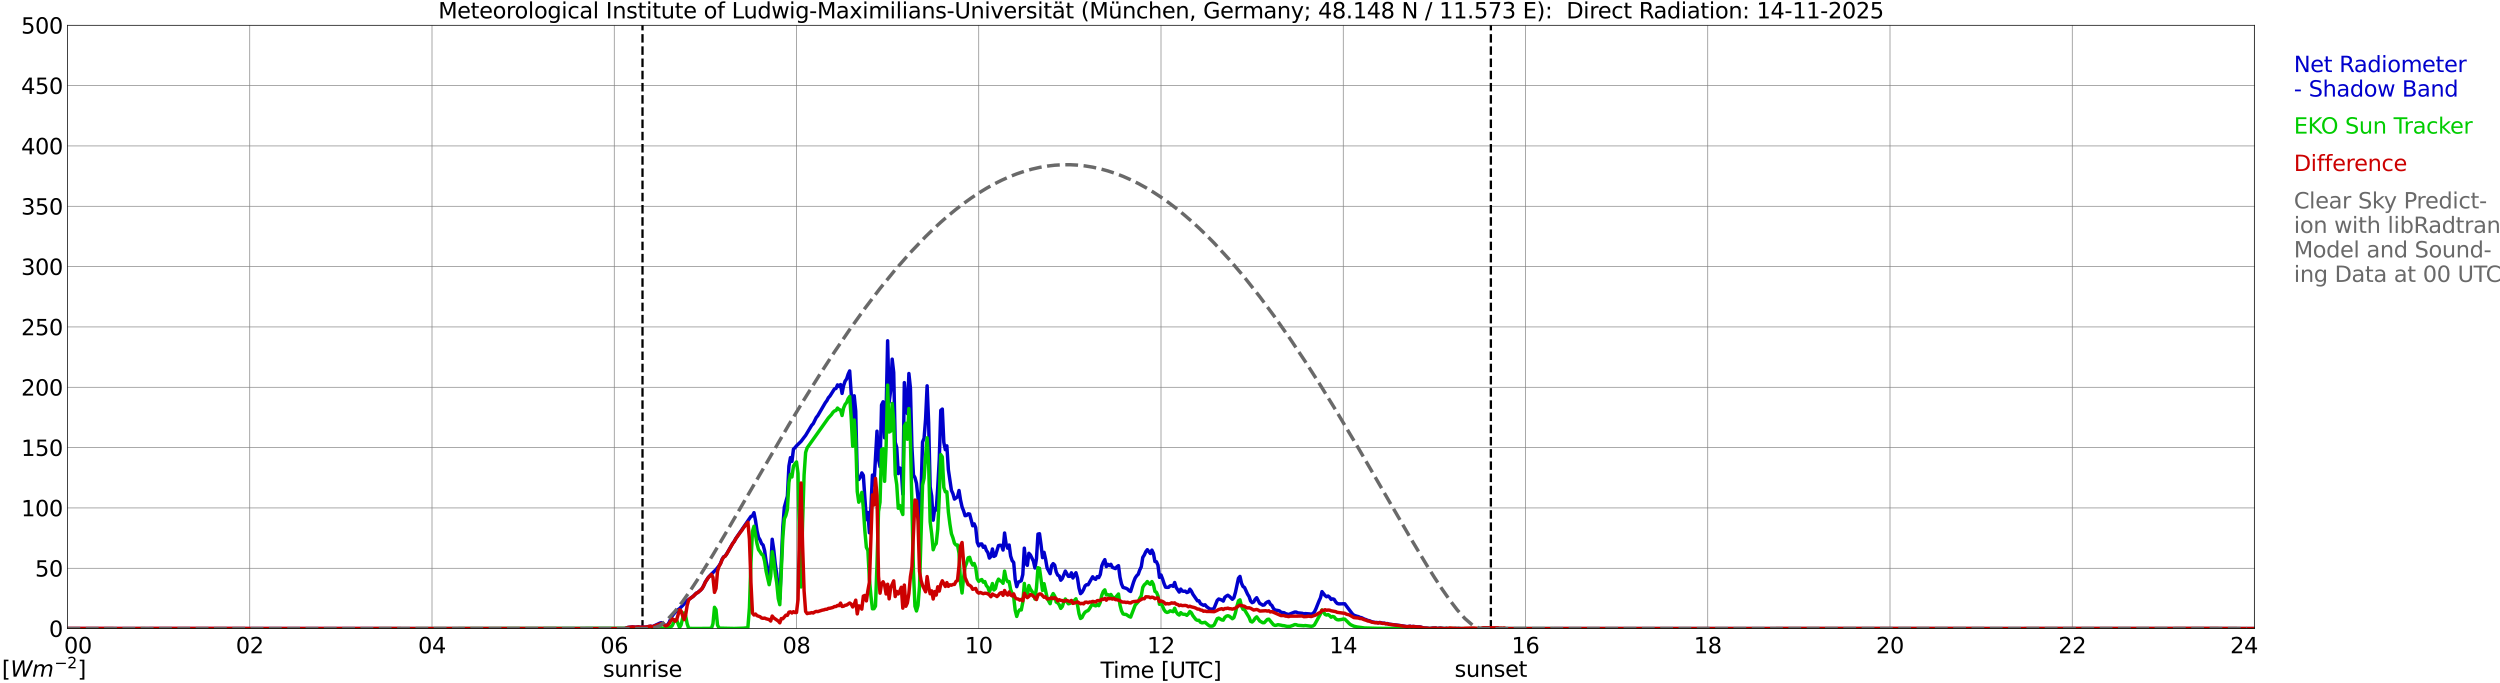 <?xml version="1.0" encoding="utf-8" standalone="no"?>
<!DOCTYPE svg PUBLIC "-//W3C//DTD SVG 1.1//EN"
  "http://www.w3.org/Graphics/SVG/1.1/DTD/svg11.dtd">
<svg xmlns:xlink="http://www.w3.org/1999/xlink" width="1085.4pt" height="296.64pt" viewBox="0 0 1085.4 296.64" xmlns="http://www.w3.org/2000/svg" version="1.1">
 <defs>
  <style type="text/css">*{stroke-linejoin: round; stroke-linecap: butt}</style>
 </defs>
 <g id="figure_1">
  <g id="patch_1">
   <path d="M 0 296.64 
L 1085.4 296.64 
L 1085.4 0 
L 0 0 
z
" style="fill: #ffffff"/>
  </g>
  <g id="axes_1">
   <g id="patch_2">
    <path d="M 29.306 272.909 
L 978.814 272.909 
L 978.814 10.976 
L 29.306 10.976 
z
" style="fill: #ffffff"/>
   </g>
   <g id="patch_3">
    <path d="M 978.814 272.909 
L 978.814 272.909 
L 978.814 10.976 
L 978.814 10.976 
z
" clip-path="url(#p5c29ebb3da)" style="fill: #d3d3d3; opacity: 0.25; stroke: #d3d3d3; stroke-linejoin: miter"/>
   </g>
   <g id="matplotlib.axis_1">
    <g id="xtick_1">
     <g id="line2d_1">
      <path d="M 29.306 272.909 
L 29.306 10.976 
" clip-path="url(#p5c29ebb3da)" style="fill: none; stroke: #808080; stroke-width: 0.3; stroke-linecap: square"/>
     </g>
     <g id="line2d_2"/>
     <g id="text_1">
      <!--    00 -->
      <g transform="translate(18.733 283.627) scale(0.095 -0.095)">
       <defs>
        <path id="DejaVuSans-20" transform="scale(0.016)"/>
        <path id="DejaVuSans-30" d="M 2034 4250 
Q 1547 4250 1301 3770 
Q 1056 3291 1056 2328 
Q 1056 1369 1301 889 
Q 1547 409 2034 409 
Q 2525 409 2770 889 
Q 3016 1369 3016 2328 
Q 3016 3291 2770 3770 
Q 2525 4250 2034 4250 
z
M 2034 4750 
Q 2819 4750 3233 4129 
Q 3647 3509 3647 2328 
Q 3647 1150 3233 529 
Q 2819 -91 2034 -91 
Q 1250 -91 836 529 
Q 422 1150 422 2328 
Q 422 3509 836 4129 
Q 1250 4750 2034 4750 
z
" transform="scale(0.016)"/>
       </defs>
       <use xlink:href="#DejaVuSans-20"/>
       <use xlink:href="#DejaVuSans-20" transform="translate(31.787 0)"/>
       <use xlink:href="#DejaVuSans-20" transform="translate(63.574 0)"/>
       <use xlink:href="#DejaVuSans-30" transform="translate(95.361 0)"/>
       <use xlink:href="#DejaVuSans-30" transform="translate(158.984 0)"/>
      </g>
     </g>
    </g>
    <g id="xtick_2">
     <g id="line2d_3">
      <path d="M 108.431 272.909 
L 108.431 10.976 
" clip-path="url(#p5c29ebb3da)" style="fill: none; stroke: #808080; stroke-width: 0.3; stroke-linecap: square"/>
     </g>
     <g id="line2d_4"/>
     <g id="text_2">
      <!-- 02 -->
      <g transform="translate(102.387 283.627) scale(0.095 -0.095)">
       <defs>
        <path id="DejaVuSans-32" d="M 1228 531 
L 3431 531 
L 3431 0 
L 469 0 
L 469 531 
Q 828 903 1448 1529 
Q 2069 2156 2228 2338 
Q 2531 2678 2651 2914 
Q 2772 3150 2772 3378 
Q 2772 3750 2511 3984 
Q 2250 4219 1831 4219 
Q 1534 4219 1204 4116 
Q 875 4013 500 3803 
L 500 4441 
Q 881 4594 1212 4672 
Q 1544 4750 1819 4750 
Q 2544 4750 2975 4387 
Q 3406 4025 3406 3419 
Q 3406 3131 3298 2873 
Q 3191 2616 2906 2266 
Q 2828 2175 2409 1742 
Q 1991 1309 1228 531 
z
" transform="scale(0.016)"/>
       </defs>
       <use xlink:href="#DejaVuSans-30"/>
       <use xlink:href="#DejaVuSans-32" transform="translate(63.623 0)"/>
      </g>
     </g>
    </g>
    <g id="xtick_3">
     <g id="line2d_5">
      <path d="M 187.557 272.909 
L 187.557 10.976 
" clip-path="url(#p5c29ebb3da)" style="fill: none; stroke: #808080; stroke-width: 0.3; stroke-linecap: square"/>
     </g>
     <g id="line2d_6"/>
     <g id="text_3">
      <!-- 04 -->
      <g transform="translate(181.513 283.627) scale(0.095 -0.095)">
       <defs>
        <path id="DejaVuSans-34" d="M 2419 4116 
L 825 1625 
L 2419 1625 
L 2419 4116 
z
M 2253 4666 
L 3047 4666 
L 3047 1625 
L 3713 1625 
L 3713 1100 
L 3047 1100 
L 3047 0 
L 2419 0 
L 2419 1100 
L 313 1100 
L 313 1709 
L 2253 4666 
z
" transform="scale(0.016)"/>
       </defs>
       <use xlink:href="#DejaVuSans-30"/>
       <use xlink:href="#DejaVuSans-34" transform="translate(63.623 0)"/>
      </g>
     </g>
    </g>
    <g id="xtick_4">
     <g id="line2d_7">
      <path d="M 266.683 272.909 
L 266.683 10.976 
" clip-path="url(#p5c29ebb3da)" style="fill: none; stroke: #808080; stroke-width: 0.3; stroke-linecap: square"/>
     </g>
     <g id="line2d_8"/>
     <g id="text_4">
      <!-- 06 -->
      <g transform="translate(260.638 283.627) scale(0.095 -0.095)">
       <defs>
        <path id="DejaVuSans-36" d="M 2113 2584 
Q 1688 2584 1439 2293 
Q 1191 2003 1191 1497 
Q 1191 994 1439 701 
Q 1688 409 2113 409 
Q 2538 409 2786 701 
Q 3034 994 3034 1497 
Q 3034 2003 2786 2293 
Q 2538 2584 2113 2584 
z
M 3366 4563 
L 3366 3988 
Q 3128 4100 2886 4159 
Q 2644 4219 2406 4219 
Q 1781 4219 1451 3797 
Q 1122 3375 1075 2522 
Q 1259 2794 1537 2939 
Q 1816 3084 2150 3084 
Q 2853 3084 3261 2657 
Q 3669 2231 3669 1497 
Q 3669 778 3244 343 
Q 2819 -91 2113 -91 
Q 1303 -91 875 529 
Q 447 1150 447 2328 
Q 447 3434 972 4092 
Q 1497 4750 2381 4750 
Q 2619 4750 2861 4703 
Q 3103 4656 3366 4563 
z
" transform="scale(0.016)"/>
       </defs>
       <use xlink:href="#DejaVuSans-30"/>
       <use xlink:href="#DejaVuSans-36" transform="translate(63.623 0)"/>
      </g>
     </g>
    </g>
    <g id="xtick_5">
     <g id="line2d_9">
      <path d="M 345.808 272.909 
L 345.808 10.976 
" clip-path="url(#p5c29ebb3da)" style="fill: none; stroke: #808080; stroke-width: 0.3; stroke-linecap: square"/>
     </g>
     <g id="line2d_10"/>
     <g id="text_5">
      <!-- 08 -->
      <g transform="translate(339.764 283.627) scale(0.095 -0.095)">
       <defs>
        <path id="DejaVuSans-38" d="M 2034 2216 
Q 1584 2216 1326 1975 
Q 1069 1734 1069 1313 
Q 1069 891 1326 650 
Q 1584 409 2034 409 
Q 2484 409 2743 651 
Q 3003 894 3003 1313 
Q 3003 1734 2745 1975 
Q 2488 2216 2034 2216 
z
M 1403 2484 
Q 997 2584 770 2862 
Q 544 3141 544 3541 
Q 544 4100 942 4425 
Q 1341 4750 2034 4750 
Q 2731 4750 3128 4425 
Q 3525 4100 3525 3541 
Q 3525 3141 3298 2862 
Q 3072 2584 2669 2484 
Q 3125 2378 3379 2068 
Q 3634 1759 3634 1313 
Q 3634 634 3220 271 
Q 2806 -91 2034 -91 
Q 1263 -91 848 271 
Q 434 634 434 1313 
Q 434 1759 690 2068 
Q 947 2378 1403 2484 
z
M 1172 3481 
Q 1172 3119 1398 2916 
Q 1625 2713 2034 2713 
Q 2441 2713 2670 2916 
Q 2900 3119 2900 3481 
Q 2900 3844 2670 4047 
Q 2441 4250 2034 4250 
Q 1625 4250 1398 4047 
Q 1172 3844 1172 3481 
z
" transform="scale(0.016)"/>
       </defs>
       <use xlink:href="#DejaVuSans-30"/>
       <use xlink:href="#DejaVuSans-38" transform="translate(63.623 0)"/>
      </g>
     </g>
    </g>
    <g id="xtick_6">
     <g id="line2d_11">
      <path d="M 424.934 272.909 
L 424.934 10.976 
" clip-path="url(#p5c29ebb3da)" style="fill: none; stroke: #808080; stroke-width: 0.3; stroke-linecap: square"/>
     </g>
     <g id="line2d_12"/>
     <g id="text_6">
      <!-- 10 -->
      <g transform="translate(418.89 283.627) scale(0.095 -0.095)">
       <defs>
        <path id="DejaVuSans-31" d="M 794 531 
L 1825 531 
L 1825 4091 
L 703 3866 
L 703 4441 
L 1819 4666 
L 2450 4666 
L 2450 531 
L 3481 531 
L 3481 0 
L 794 0 
L 794 531 
z
" transform="scale(0.016)"/>
       </defs>
       <use xlink:href="#DejaVuSans-31"/>
       <use xlink:href="#DejaVuSans-30" transform="translate(63.623 0)"/>
      </g>
     </g>
    </g>
    <g id="xtick_7">
     <g id="line2d_13">
      <path d="M 504.06 272.909 
L 504.06 10.976 
" clip-path="url(#p5c29ebb3da)" style="fill: none; stroke: #808080; stroke-width: 0.3; stroke-linecap: square"/>
     </g>
     <g id="line2d_14"/>
     <g id="text_7">
      <!-- 12 -->
      <g transform="translate(498.015 283.627) scale(0.095 -0.095)">
       <use xlink:href="#DejaVuSans-31"/>
       <use xlink:href="#DejaVuSans-32" transform="translate(63.623 0)"/>
      </g>
     </g>
    </g>
    <g id="xtick_8">
     <g id="line2d_15">
      <path d="M 583.185 272.909 
L 583.185 10.976 
" clip-path="url(#p5c29ebb3da)" style="fill: none; stroke: #808080; stroke-width: 0.3; stroke-linecap: square"/>
     </g>
     <g id="line2d_16"/>
     <g id="text_8">
      <!-- 14 -->
      <g transform="translate(577.141 283.627) scale(0.095 -0.095)">
       <use xlink:href="#DejaVuSans-31"/>
       <use xlink:href="#DejaVuSans-34" transform="translate(63.623 0)"/>
      </g>
     </g>
    </g>
    <g id="xtick_9">
     <g id="line2d_17">
      <path d="M 662.311 272.909 
L 662.311 10.976 
" clip-path="url(#p5c29ebb3da)" style="fill: none; stroke: #808080; stroke-width: 0.3; stroke-linecap: square"/>
     </g>
     <g id="line2d_18"/>
     <g id="text_9">
      <!-- 16 -->
      <g transform="translate(656.267 283.627) scale(0.095 -0.095)">
       <use xlink:href="#DejaVuSans-31"/>
       <use xlink:href="#DejaVuSans-36" transform="translate(63.623 0)"/>
      </g>
     </g>
    </g>
    <g id="xtick_10">
     <g id="line2d_19">
      <path d="M 741.437 272.909 
L 741.437 10.976 
" clip-path="url(#p5c29ebb3da)" style="fill: none; stroke: #808080; stroke-width: 0.3; stroke-linecap: square"/>
     </g>
     <g id="line2d_20"/>
     <g id="text_10">
      <!-- 18 -->
      <g transform="translate(735.392 283.627) scale(0.095 -0.095)">
       <use xlink:href="#DejaVuSans-31"/>
       <use xlink:href="#DejaVuSans-38" transform="translate(63.623 0)"/>
      </g>
     </g>
    </g>
    <g id="xtick_11">
     <g id="line2d_21">
      <path d="M 820.562 272.909 
L 820.562 10.976 
" clip-path="url(#p5c29ebb3da)" style="fill: none; stroke: #808080; stroke-width: 0.3; stroke-linecap: square"/>
     </g>
     <g id="line2d_22"/>
     <g id="text_11">
      <!-- 20 -->
      <g transform="translate(814.518 283.627) scale(0.095 -0.095)">
       <use xlink:href="#DejaVuSans-32"/>
       <use xlink:href="#DejaVuSans-30" transform="translate(63.623 0)"/>
      </g>
     </g>
    </g>
    <g id="xtick_12">
     <g id="line2d_23">
      <path d="M 899.688 272.909 
L 899.688 10.976 
" clip-path="url(#p5c29ebb3da)" style="fill: none; stroke: #808080; stroke-width: 0.3; stroke-linecap: square"/>
     </g>
     <g id="line2d_24"/>
     <g id="text_12">
      <!-- 22 -->
      <g transform="translate(893.644 283.627) scale(0.095 -0.095)">
       <use xlink:href="#DejaVuSans-32"/>
       <use xlink:href="#DejaVuSans-32" transform="translate(63.623 0)"/>
      </g>
     </g>
    </g>
    <g id="xtick_13">
     <g id="line2d_25">
      <path d="M 978.814 272.909 
L 978.814 10.976 
" clip-path="url(#p5c29ebb3da)" style="fill: none; stroke: #808080; stroke-width: 0.3; stroke-linecap: square"/>
     </g>
     <g id="line2d_26"/>
     <g id="text_13">
      <!-- 24    -->
      <g transform="translate(968.241 283.627) scale(0.095 -0.095)">
       <use xlink:href="#DejaVuSans-32"/>
       <use xlink:href="#DejaVuSans-34" transform="translate(63.623 0)"/>
       <use xlink:href="#DejaVuSans-20" transform="translate(127.246 0)"/>
       <use xlink:href="#DejaVuSans-20" transform="translate(159.033 0)"/>
       <use xlink:href="#DejaVuSans-20" transform="translate(190.82 0)"/>
      </g>
     </g>
    </g>
    <g id="text_14">
     <!-- Time [UTC] -->
     <g transform="translate(477.806 294.322) scale(0.095 -0.095)">
      <defs>
       <path id="DejaVuSans-54" d="M -19 4666 
L 3928 4666 
L 3928 4134 
L 2272 4134 
L 2272 0 
L 1638 0 
L 1638 4134 
L -19 4134 
L -19 4666 
z
" transform="scale(0.016)"/>
       <path id="DejaVuSans-69" d="M 603 3500 
L 1178 3500 
L 1178 0 
L 603 0 
L 603 3500 
z
M 603 4863 
L 1178 4863 
L 1178 4134 
L 603 4134 
L 603 4863 
z
" transform="scale(0.016)"/>
       <path id="DejaVuSans-6d" d="M 3328 2828 
Q 3544 3216 3844 3400 
Q 4144 3584 4550 3584 
Q 5097 3584 5394 3201 
Q 5691 2819 5691 2113 
L 5691 0 
L 5113 0 
L 5113 2094 
Q 5113 2597 4934 2840 
Q 4756 3084 4391 3084 
Q 3944 3084 3684 2787 
Q 3425 2491 3425 1978 
L 3425 0 
L 2847 0 
L 2847 2094 
Q 2847 2600 2669 2842 
Q 2491 3084 2119 3084 
Q 1678 3084 1418 2786 
Q 1159 2488 1159 1978 
L 1159 0 
L 581 0 
L 581 3500 
L 1159 3500 
L 1159 2956 
Q 1356 3278 1631 3431 
Q 1906 3584 2284 3584 
Q 2666 3584 2933 3390 
Q 3200 3197 3328 2828 
z
" transform="scale(0.016)"/>
       <path id="DejaVuSans-65" d="M 3597 1894 
L 3597 1613 
L 953 1613 
Q 991 1019 1311 708 
Q 1631 397 2203 397 
Q 2534 397 2845 478 
Q 3156 559 3463 722 
L 3463 178 
Q 3153 47 2828 -22 
Q 2503 -91 2169 -91 
Q 1331 -91 842 396 
Q 353 884 353 1716 
Q 353 2575 817 3079 
Q 1281 3584 2069 3584 
Q 2775 3584 3186 3129 
Q 3597 2675 3597 1894 
z
M 3022 2063 
Q 3016 2534 2758 2815 
Q 2500 3097 2075 3097 
Q 1594 3097 1305 2825 
Q 1016 2553 972 2059 
L 3022 2063 
z
" transform="scale(0.016)"/>
       <path id="DejaVuSans-5b" d="M 550 4863 
L 1875 4863 
L 1875 4416 
L 1125 4416 
L 1125 -397 
L 1875 -397 
L 1875 -844 
L 550 -844 
L 550 4863 
z
" transform="scale(0.016)"/>
       <path id="DejaVuSans-55" d="M 556 4666 
L 1191 4666 
L 1191 1831 
Q 1191 1081 1462 751 
Q 1734 422 2344 422 
Q 2950 422 3222 751 
Q 3494 1081 3494 1831 
L 3494 4666 
L 4128 4666 
L 4128 1753 
Q 4128 841 3676 375 
Q 3225 -91 2344 -91 
Q 1459 -91 1007 375 
Q 556 841 556 1753 
L 556 4666 
z
" transform="scale(0.016)"/>
       <path id="DejaVuSans-43" d="M 4122 4306 
L 4122 3641 
Q 3803 3938 3442 4084 
Q 3081 4231 2675 4231 
Q 1875 4231 1450 3742 
Q 1025 3253 1025 2328 
Q 1025 1406 1450 917 
Q 1875 428 2675 428 
Q 3081 428 3442 575 
Q 3803 722 4122 1019 
L 4122 359 
Q 3791 134 3420 21 
Q 3050 -91 2638 -91 
Q 1578 -91 968 557 
Q 359 1206 359 2328 
Q 359 3453 968 4101 
Q 1578 4750 2638 4750 
Q 3056 4750 3426 4639 
Q 3797 4528 4122 4306 
z
" transform="scale(0.016)"/>
       <path id="DejaVuSans-5d" d="M 1947 4863 
L 1947 -844 
L 622 -844 
L 622 -397 
L 1369 -397 
L 1369 4416 
L 622 4416 
L 622 4863 
L 1947 4863 
z
" transform="scale(0.016)"/>
      </defs>
      <use xlink:href="#DejaVuSans-54"/>
      <use xlink:href="#DejaVuSans-69" transform="translate(57.959 0)"/>
      <use xlink:href="#DejaVuSans-6d" transform="translate(85.742 0)"/>
      <use xlink:href="#DejaVuSans-65" transform="translate(183.154 0)"/>
      <use xlink:href="#DejaVuSans-20" transform="translate(244.678 0)"/>
      <use xlink:href="#DejaVuSans-5b" transform="translate(276.465 0)"/>
      <use xlink:href="#DejaVuSans-55" transform="translate(315.479 0)"/>
      <use xlink:href="#DejaVuSans-54" transform="translate(388.672 0)"/>
      <use xlink:href="#DejaVuSans-43" transform="translate(443.881 0)"/>
      <use xlink:href="#DejaVuSans-5d" transform="translate(513.705 0)"/>
     </g>
    </g>
   </g>
   <g id="matplotlib.axis_2">
    <g id="ytick_1">
     <g id="line2d_27">
      <path d="M 29.306 272.909 
L 978.814 272.909 
" clip-path="url(#p5c29ebb3da)" style="fill: none; stroke: #808080; stroke-width: 0.3; stroke-linecap: square"/>
     </g>
     <g id="line2d_28"/>
     <g id="text_15">
      <!-- 0 -->
      <g transform="translate(21.261 276.518) scale(0.095 -0.095)">
       <use xlink:href="#DejaVuSans-30"/>
      </g>
     </g>
    </g>
    <g id="ytick_2">
     <g id="line2d_29">
      <path d="M 29.306 246.715 
L 978.814 246.715 
" clip-path="url(#p5c29ebb3da)" style="fill: none; stroke: #808080; stroke-width: 0.3; stroke-linecap: square"/>
     </g>
     <g id="line2d_30"/>
     <g id="text_16">
      <!-- 50 -->
      <g transform="translate(15.217 250.325) scale(0.095 -0.095)">
       <defs>
        <path id="DejaVuSans-35" d="M 691 4666 
L 3169 4666 
L 3169 4134 
L 1269 4134 
L 1269 2991 
Q 1406 3038 1543 3061 
Q 1681 3084 1819 3084 
Q 2600 3084 3056 2656 
Q 3513 2228 3513 1497 
Q 3513 744 3044 326 
Q 2575 -91 1722 -91 
Q 1428 -91 1123 -41 
Q 819 9 494 109 
L 494 744 
Q 775 591 1075 516 
Q 1375 441 1709 441 
Q 2250 441 2565 725 
Q 2881 1009 2881 1497 
Q 2881 1984 2565 2268 
Q 2250 2553 1709 2553 
Q 1456 2553 1204 2497 
Q 953 2441 691 2322 
L 691 4666 
z
" transform="scale(0.016)"/>
       </defs>
       <use xlink:href="#DejaVuSans-35"/>
       <use xlink:href="#DejaVuSans-30" transform="translate(63.623 0)"/>
      </g>
     </g>
    </g>
    <g id="ytick_3">
     <g id="line2d_31">
      <path d="M 29.306 220.522 
L 978.814 220.522 
" clip-path="url(#p5c29ebb3da)" style="fill: none; stroke: #808080; stroke-width: 0.3; stroke-linecap: square"/>
     </g>
     <g id="line2d_32"/>
     <g id="text_17">
      <!-- 100 -->
      <g transform="translate(9.173 224.131) scale(0.095 -0.095)">
       <use xlink:href="#DejaVuSans-31"/>
       <use xlink:href="#DejaVuSans-30" transform="translate(63.623 0)"/>
       <use xlink:href="#DejaVuSans-30" transform="translate(127.246 0)"/>
      </g>
     </g>
    </g>
    <g id="ytick_4">
     <g id="line2d_33">
      <path d="M 29.306 194.329 
L 978.814 194.329 
" clip-path="url(#p5c29ebb3da)" style="fill: none; stroke: #808080; stroke-width: 0.3; stroke-linecap: square"/>
     </g>
     <g id="line2d_34"/>
     <g id="text_18">
      <!-- 150 -->
      <g transform="translate(9.173 197.938) scale(0.095 -0.095)">
       <use xlink:href="#DejaVuSans-31"/>
       <use xlink:href="#DejaVuSans-35" transform="translate(63.623 0)"/>
       <use xlink:href="#DejaVuSans-30" transform="translate(127.246 0)"/>
      </g>
     </g>
    </g>
    <g id="ytick_5">
     <g id="line2d_35">
      <path d="M 29.306 168.136 
L 978.814 168.136 
" clip-path="url(#p5c29ebb3da)" style="fill: none; stroke: #808080; stroke-width: 0.3; stroke-linecap: square"/>
     </g>
     <g id="line2d_36"/>
     <g id="text_19">
      <!-- 200 -->
      <g transform="translate(9.173 171.745) scale(0.095 -0.095)">
       <use xlink:href="#DejaVuSans-32"/>
       <use xlink:href="#DejaVuSans-30" transform="translate(63.623 0)"/>
       <use xlink:href="#DejaVuSans-30" transform="translate(127.246 0)"/>
      </g>
     </g>
    </g>
    <g id="ytick_6">
     <g id="line2d_37">
      <path d="M 29.306 141.942 
L 978.814 141.942 
" clip-path="url(#p5c29ebb3da)" style="fill: none; stroke: #808080; stroke-width: 0.3; stroke-linecap: square"/>
     </g>
     <g id="line2d_38"/>
     <g id="text_20">
      <!-- 250 -->
      <g transform="translate(9.173 145.551) scale(0.095 -0.095)">
       <use xlink:href="#DejaVuSans-32"/>
       <use xlink:href="#DejaVuSans-35" transform="translate(63.623 0)"/>
       <use xlink:href="#DejaVuSans-30" transform="translate(127.246 0)"/>
      </g>
     </g>
    </g>
    <g id="ytick_7">
     <g id="line2d_39">
      <path d="M 29.306 115.749 
L 978.814 115.749 
" clip-path="url(#p5c29ebb3da)" style="fill: none; stroke: #808080; stroke-width: 0.3; stroke-linecap: square"/>
     </g>
     <g id="line2d_40"/>
     <g id="text_21">
      <!-- 300 -->
      <g transform="translate(9.173 119.358) scale(0.095 -0.095)">
       <defs>
        <path id="DejaVuSans-33" d="M 2597 2516 
Q 3050 2419 3304 2112 
Q 3559 1806 3559 1356 
Q 3559 666 3084 287 
Q 2609 -91 1734 -91 
Q 1441 -91 1130 -33 
Q 819 25 488 141 
L 488 750 
Q 750 597 1062 519 
Q 1375 441 1716 441 
Q 2309 441 2620 675 
Q 2931 909 2931 1356 
Q 2931 1769 2642 2001 
Q 2353 2234 1838 2234 
L 1294 2234 
L 1294 2753 
L 1863 2753 
Q 2328 2753 2575 2939 
Q 2822 3125 2822 3475 
Q 2822 3834 2567 4026 
Q 2313 4219 1838 4219 
Q 1578 4219 1281 4162 
Q 984 4106 628 3988 
L 628 4550 
Q 988 4650 1302 4700 
Q 1616 4750 1894 4750 
Q 2613 4750 3031 4423 
Q 3450 4097 3450 3541 
Q 3450 3153 3228 2886 
Q 3006 2619 2597 2516 
z
" transform="scale(0.016)"/>
       </defs>
       <use xlink:href="#DejaVuSans-33"/>
       <use xlink:href="#DejaVuSans-30" transform="translate(63.623 0)"/>
       <use xlink:href="#DejaVuSans-30" transform="translate(127.246 0)"/>
      </g>
     </g>
    </g>
    <g id="ytick_8">
     <g id="line2d_41">
      <path d="M 29.306 89.556 
L 978.814 89.556 
" clip-path="url(#p5c29ebb3da)" style="fill: none; stroke: #808080; stroke-width: 0.3; stroke-linecap: square"/>
     </g>
     <g id="line2d_42"/>
     <g id="text_22">
      <!-- 350 -->
      <g transform="translate(9.173 93.165) scale(0.095 -0.095)">
       <use xlink:href="#DejaVuSans-33"/>
       <use xlink:href="#DejaVuSans-35" transform="translate(63.623 0)"/>
       <use xlink:href="#DejaVuSans-30" transform="translate(127.246 0)"/>
      </g>
     </g>
    </g>
    <g id="ytick_9">
     <g id="line2d_43">
      <path d="M 29.306 63.362 
L 978.814 63.362 
" clip-path="url(#p5c29ebb3da)" style="fill: none; stroke: #808080; stroke-width: 0.3; stroke-linecap: square"/>
     </g>
     <g id="line2d_44"/>
     <g id="text_23">
      <!-- 400 -->
      <g transform="translate(9.173 66.972) scale(0.095 -0.095)">
       <use xlink:href="#DejaVuSans-34"/>
       <use xlink:href="#DejaVuSans-30" transform="translate(63.623 0)"/>
       <use xlink:href="#DejaVuSans-30" transform="translate(127.246 0)"/>
      </g>
     </g>
    </g>
    <g id="ytick_10">
     <g id="line2d_45">
      <path d="M 29.306 37.169 
L 978.814 37.169 
" clip-path="url(#p5c29ebb3da)" style="fill: none; stroke: #808080; stroke-width: 0.3; stroke-linecap: square"/>
     </g>
     <g id="line2d_46"/>
     <g id="text_24">
      <!-- 450 -->
      <g transform="translate(9.173 40.778) scale(0.095 -0.095)">
       <use xlink:href="#DejaVuSans-34"/>
       <use xlink:href="#DejaVuSans-35" transform="translate(63.623 0)"/>
       <use xlink:href="#DejaVuSans-30" transform="translate(127.246 0)"/>
      </g>
     </g>
    </g>
    <g id="ytick_11">
     <g id="line2d_47">
      <path d="M 29.306 10.976 
L 978.814 10.976 
" clip-path="url(#p5c29ebb3da)" style="fill: none; stroke: #808080; stroke-width: 0.3; stroke-linecap: square"/>
     </g>
     <g id="line2d_48"/>
     <g id="text_25">
      <!-- 500 -->
      <g transform="translate(9.173 14.585) scale(0.095 -0.095)">
       <use xlink:href="#DejaVuSans-35"/>
       <use xlink:href="#DejaVuSans-30" transform="translate(63.623 0)"/>
       <use xlink:href="#DejaVuSans-30" transform="translate(127.246 0)"/>
      </g>
     </g>
    </g>
   </g>
   <g id="line2d_49">
    <path d="M 278.947 272.909 
L 278.947 10.976 
" clip-path="url(#p5c29ebb3da)" style="fill: none; stroke-dasharray: 3.7,1.6; stroke-dashoffset: 0; stroke: #000000"/>
   </g>
   <g id="line2d_50">
    <path d="M 647.277 272.909 
L 647.277 10.976 
" clip-path="url(#p5c29ebb3da)" style="fill: none; stroke-dasharray: 3.7,1.6; stroke-dashoffset: 0; stroke: #000000"/>
   </g>
   <g id="line2d_51">
    <path d="M 29.306 272.909 
L 271.298 272.909 
L 272.617 272.416 
L 274.595 272.181 
L 275.914 272.306 
L 277.233 272.154 
L 277.892 272.322 
L 280.53 272.254 
L 281.849 271.976 
L 282.508 271.882 
L 283.167 272.123 
L 286.464 270.546 
L 287.124 270.331 
L 287.783 270.646 
L 288.442 271.301 
L 289.102 271.699 
L 289.761 271.358 
L 290.42 270.405 
L 291.739 267.544 
L 293.058 265.889 
L 293.717 265.407 
L 294.377 264.695 
L 295.036 264.244 
L 297.014 262.217 
L 298.333 260.76 
L 300.311 259.341 
L 300.971 258.864 
L 302.289 257.549 
L 302.949 257.235 
L 304.267 256.093 
L 304.927 255.333 
L 305.586 254.112 
L 306.246 252.64 
L 307.564 250.618 
L 308.883 249.241 
L 310.202 247.941 
L 310.861 247.307 
L 312.18 245.642 
L 312.839 244.526 
L 313.499 242.855 
L 314.158 241.749 
L 314.818 241.393 
L 315.477 240.492 
L 318.114 235.913 
L 318.774 235.039 
L 319.433 233.828 
L 326.027 224.194 
L 326.686 223.98 
L 327.346 222.586 
L 328.005 225.939 
L 328.665 230.449 
L 329.324 233.299 
L 329.983 234.389 
L 330.643 236.034 
L 331.302 236.631 
L 331.961 239.078 
L 332.621 243.792 
L 333.94 249.932 
L 334.599 246.983 
L 335.258 234.132 
L 335.918 238.627 
L 336.577 244.788 
L 337.236 249.392 
L 337.896 256.611 
L 338.555 260.027 
L 339.874 228.736 
L 340.533 220.182 
L 341.852 215.451 
L 342.512 202.381 
L 343.171 198.687 
L 343.83 200.311 
L 344.49 194.994 
L 345.149 194.381 
L 345.808 193.564 
L 347.787 191.636 
L 349.105 189.876 
L 349.765 189.043 
L 352.402 184.637 
L 353.062 183.951 
L 354.38 181.274 
L 355.04 180.478 
L 358.337 174.82 
L 358.996 173.945 
L 359.655 172.683 
L 360.315 171.965 
L 362.293 168.838 
L 362.952 168.665 
L 363.612 167.104 
L 364.271 167.806 
L 364.93 166.967 
L 365.59 170.797 
L 366.249 167.418 
L 366.909 165.469 
L 367.568 164.552 
L 368.227 162.483 
L 368.887 161.042 
L 369.546 170.603 
L 370.206 184.37 
L 370.865 171.834 
L 371.524 178.498 
L 372.184 206.996 
L 372.843 208.18 
L 373.502 207.137 
L 374.162 205.32 
L 374.821 206.378 
L 376.14 225.604 
L 376.799 222.487 
L 377.459 231.324 
L 378.118 220.438 
L 378.777 206.263 
L 379.437 210.584 
L 380.756 187.215 
L 381.415 199.389 
L 382.074 202.643 
L 382.734 175.805 
L 383.393 174.438 
L 384.053 190.091 
L 384.712 178.833 
L 385.371 147.956 
L 386.031 174.652 
L 386.69 169.524 
L 387.349 155.929 
L 388.009 161.713 
L 388.668 192.05 
L 389.328 194.292 
L 389.987 205.613 
L 390.646 203.182 
L 391.306 203.706 
L 391.965 214.498 
L 392.624 166.119 
L 393.284 174.087 
L 393.943 179.572 
L 394.603 162.169 
L 395.262 168.408 
L 395.921 194.208 
L 396.581 206.205 
L 397.24 207.378 
L 397.899 209.825 
L 398.559 216.2 
L 399.218 229.643 
L 399.878 213.235 
L 400.537 191.909 
L 401.196 190.3 
L 401.856 181.924 
L 402.515 167.507 
L 403.175 183.48 
L 403.834 211.407 
L 404.493 215.346 
L 405.153 225.839 
L 405.812 220.742 
L 406.471 221.439 
L 407.131 211.575 
L 407.79 199.4 
L 408.45 178.162 
L 409.109 177.607 
L 409.768 192.071 
L 410.428 195.23 
L 411.087 193.564 
L 411.746 203.978 
L 413.065 212.863 
L 413.725 214.346 
L 414.384 216.682 
L 415.703 215.724 
L 416.362 212.958 
L 417.022 217.107 
L 417.681 220.077 
L 418.34 221.779 
L 419 223.88 
L 419.659 223.775 
L 420.318 223.068 
L 420.978 223.173 
L 422.297 228.254 
L 422.956 227.442 
L 423.615 229.045 
L 424.275 235.431 
L 424.934 236.998 
L 425.593 236.201 
L 426.253 236.16 
L 426.912 237.621 
L 427.572 237.123 
L 428.231 238.931 
L 428.89 239.905 
L 429.55 242.294 
L 430.209 241.624 
L 430.869 238.344 
L 431.528 241.571 
L 432.187 241.173 
L 433.506 236.883 
L 434.165 236.72 
L 434.825 236.814 
L 435.484 238.805 
L 436.144 231.413 
L 436.803 236.16 
L 437.462 237.983 
L 438.122 236.626 
L 438.781 241.445 
L 439.44 243.42 
L 440.1 244.19 
L 440.759 251.556 
L 441.419 254.715 
L 442.078 252.787 
L 443.397 252.122 
L 444.056 249.44 
L 444.716 237.993 
L 445.375 244.531 
L 446.034 245.437 
L 446.694 240.22 
L 447.353 240.948 
L 448.672 243.625 
L 449.331 246.595 
L 449.991 242.603 
L 450.65 231.885 
L 451.309 231.722 
L 451.969 236.5 
L 452.628 242.1 
L 453.287 239.811 
L 453.947 242.755 
L 454.606 246.574 
L 455.925 249.062 
L 456.584 245.584 
L 457.244 244.709 
L 457.903 245.364 
L 458.563 248.313 
L 459.222 249.717 
L 459.881 250.058 
L 460.541 251.902 
L 461.2 251.168 
L 462.519 247.941 
L 463.838 250.225 
L 464.497 250.236 
L 465.156 248.696 
L 465.816 250.948 
L 466.475 249.592 
L 467.134 248.664 
L 467.794 250.959 
L 468.453 255.281 
L 469.113 257.732 
L 469.772 257.135 
L 470.431 255.977 
L 471.091 254.359 
L 471.75 253.851 
L 472.409 253.872 
L 473.728 251.556 
L 474.388 250.419 
L 475.047 251.2 
L 475.706 251.519 
L 476.366 250.351 
L 477.025 250.77 
L 477.685 249.434 
L 478.344 245.694 
L 479.003 244.112 
L 479.663 242.98 
L 480.322 245.972 
L 480.981 245.008 
L 481.641 245.521 
L 482.3 245.002 
L 482.96 246.323 
L 484.278 246.857 
L 484.938 246.029 
L 485.597 245.589 
L 486.256 250.603 
L 486.916 253.531 
L 487.575 255.029 
L 488.894 255.422 
L 489.553 255.773 
L 490.213 256.449 
L 490.872 256.795 
L 492.191 252.593 
L 492.85 250.933 
L 493.51 249.969 
L 494.169 249.33 
L 494.828 247.48 
L 495.488 246.082 
L 496.147 242.001 
L 496.807 240.953 
L 497.466 239.512 
L 498.125 238.653 
L 499.444 240.303 
L 500.103 238.847 
L 500.763 240.246 
L 501.422 243.766 
L 502.082 243.892 
L 502.741 245.385 
L 503.4 250.665 
L 504.06 249.628 
L 504.719 251.305 
L 505.379 253.342 
L 506.038 254.919 
L 506.697 255.019 
L 507.357 254.982 
L 508.016 254.338 
L 508.675 254.217 
L 509.335 254.558 
L 509.994 252.902 
L 510.654 255.082 
L 511.972 257.051 
L 512.632 255.763 
L 513.291 256.606 
L 513.95 256.711 
L 514.61 256.653 
L 515.269 257.261 
L 515.929 257.025 
L 516.588 255.794 
L 517.247 256.627 
L 517.907 257.994 
L 519.885 260.865 
L 520.544 260.839 
L 521.204 262.101 
L 522.522 262.793 
L 523.182 262.573 
L 523.841 263.364 
L 525.16 264.354 
L 526.479 264.522 
L 527.138 264.003 
L 528.457 260.697 
L 529.116 260.058 
L 530.435 260.504 
L 531.094 260.965 
L 531.754 259.346 
L 532.413 258.817 
L 533.073 258.434 
L 533.732 258.895 
L 535.051 260.189 
L 535.71 259.503 
L 536.369 257.214 
L 537.688 251.043 
L 538.348 250.267 
L 539.007 253.201 
L 539.666 254.647 
L 540.326 255.076 
L 541.644 257.973 
L 542.304 259.011 
L 542.963 260.944 
L 543.623 261.64 
L 544.282 261.363 
L 544.941 260.2 
L 545.601 259.508 
L 546.919 262.007 
L 547.579 262.306 
L 548.238 262.751 
L 548.898 262.631 
L 549.557 261.803 
L 550.216 261.352 
L 550.876 261.096 
L 551.535 262.358 
L 552.195 262.866 
L 552.854 264.113 
L 553.513 264.846 
L 554.832 265.056 
L 555.491 265.234 
L 556.151 265.784 
L 556.81 265.968 
L 557.47 265.989 
L 558.129 266.402 
L 559.448 266.79 
L 562.085 265.742 
L 562.745 265.727 
L 563.404 266.067 
L 565.382 266.271 
L 566.042 266.507 
L 566.701 266.397 
L 568.679 266.549 
L 569.338 266.675 
L 569.998 266.334 
L 570.657 265.695 
L 571.317 264.317 
L 572.635 261.007 
L 573.295 259.54 
L 573.954 256.863 
L 575.273 258.56 
L 575.932 259.084 
L 576.592 258.764 
L 577.251 259.273 
L 577.91 260.231 
L 578.57 259.99 
L 579.229 260.21 
L 579.889 261.3 
L 580.548 261.991 
L 581.207 262.175 
L 583.845 262.143 
L 585.164 263.919 
L 587.142 266.512 
L 587.801 267.089 
L 589.12 267.555 
L 589.779 267.712 
L 590.439 268.053 
L 591.098 268.163 
L 592.417 268.828 
L 593.076 269.006 
L 593.736 269.347 
L 594.395 269.457 
L 595.714 269.986 
L 597.032 270.237 
L 597.692 270.237 
L 598.351 270.389 
L 599.011 270.232 
L 600.329 270.583 
L 600.989 270.551 
L 601.648 270.75 
L 602.307 270.719 
L 602.967 270.97 
L 606.264 271.384 
L 607.582 271.552 
L 610.879 272.071 
L 612.198 271.887 
L 612.858 272.092 
L 613.517 271.966 
L 615.495 272.191 
L 616.154 272.17 
L 616.814 272.264 
L 618.133 272.642 
L 619.451 272.699 
L 620.77 272.872 
L 622.089 272.689 
L 623.408 272.657 
L 624.067 272.898 
L 624.726 272.736 
L 625.386 272.699 
L 626.705 272.862 
L 627.364 272.898 
L 628.023 272.788 
L 628.683 272.904 
L 629.342 273.171 
L 631.98 272.82 
L 632.639 272.925 
L 633.298 272.809 
L 633.958 272.925 
L 634.617 272.893 
L 635.936 273.035 
L 638.573 273.118 
L 639.892 273.129 
L 641.211 273.014 
L 642.53 272.914 
L 643.848 273.286 
L 650.442 273.249 
L 651.102 273.108 
L 651.761 273.16 
L 652.42 273.092 
L 653.08 273.213 
L 653.739 272.909 
L 978.154 272.909 
L 978.154 272.909 
" clip-path="url(#p5c29ebb3da)" style="fill: none; stroke: #0000cc; stroke-width: 1.5; stroke-linecap: square"/>
   </g>
   <g id="line2d_52">
    <path d="M 28.646 273.007 
L 60.297 272.951 
L 61.615 272.951 
L 86.672 272.994 
L 101.178 272.994 
L 107.113 272.952 
L 118.982 272.988 
L 134.147 272.959 
L 140.082 272.988 
L 284.486 272.761 
L 286.464 272.427 
L 288.442 272.86 
L 289.761 272.823 
L 291.739 271.824 
L 293.058 269.074 
L 293.717 269.045 
L 295.036 272.454 
L 295.696 271.309 
L 296.355 268.433 
L 297.014 266.091 
L 297.674 267.409 
L 298.333 270.809 
L 298.992 272.785 
L 300.971 272.867 
L 307.564 272.818 
L 308.883 272.77 
L 309.543 270.753 
L 310.202 263.669 
L 310.861 264.724 
L 311.521 271.4 
L 312.18 272.7 
L 318.774 272.852 
L 322.73 272.727 
L 324.049 272.599 
L 324.708 272.399 
L 325.368 263.908 
L 326.027 244.175 
L 326.686 230.712 
L 327.346 228.493 
L 328.665 236.057 
L 329.324 238.64 
L 329.983 239.538 
L 330.643 240.627 
L 331.302 241.093 
L 331.961 243.65 
L 332.621 248.047 
L 333.94 253.849 
L 334.599 250.265 
L 335.258 239.57 
L 335.918 243.262 
L 336.577 248.961 
L 337.236 253.105 
L 337.896 259.888 
L 338.555 262.528 
L 339.874 233.028 
L 340.533 225.235 
L 341.193 223.801 
L 341.852 221.196 
L 342.512 209.481 
L 343.171 205.963 
L 343.83 207.075 
L 344.49 202.334 
L 345.149 201.34 
L 345.808 200.561 
L 346.468 205.53 
L 347.127 236.307 
L 347.787 254.837 
L 348.446 227.257 
L 349.105 206.193 
L 349.765 196.477 
L 350.424 194.455 
L 359.655 181.45 
L 360.974 180.002 
L 361.634 179.025 
L 362.293 178.419 
L 362.952 178.224 
L 363.612 177.163 
L 364.271 177.769 
L 364.93 178.028 
L 365.59 180.393 
L 366.249 177.13 
L 366.909 175.58 
L 367.568 174.761 
L 368.227 173.104 
L 368.887 172.147 
L 369.546 181.273 
L 370.206 193.759 
L 370.865 182.344 
L 371.524 190.841 
L 372.184 213.376 
L 372.843 218.041 
L 373.502 216.858 
L 374.162 213.776 
L 374.821 220.472 
L 375.481 230.394 
L 376.14 237.63 
L 376.799 238.976 
L 377.459 251.428 
L 378.118 258.678 
L 378.777 264.308 
L 379.437 264.267 
L 380.096 263.148 
L 380.756 244.944 
L 381.415 222.109 
L 382.074 218.022 
L 382.734 195.201 
L 383.393 194.771 
L 384.053 208.976 
L 384.712 193.865 
L 385.371 167.202 
L 386.031 187.567 
L 386.69 187.197 
L 387.349 175.173 
L 388.009 182.433 
L 388.668 205.964 
L 389.328 210.425 
L 389.987 220.659 
L 390.646 219.465 
L 391.306 221.645 
L 391.965 223.381 
L 392.624 185.013 
L 393.284 183.784 
L 393.943 190.72 
L 394.603 177.387 
L 395.262 190.922 
L 396.581 248.208 
L 397.24 263.193 
L 397.899 265.256 
L 398.559 262.86 
L 399.218 254.413 
L 400.537 210.668 
L 401.196 207.665 
L 401.856 197.889 
L 402.515 190.083 
L 403.175 201.573 
L 403.834 226.524 
L 404.493 231.731 
L 405.153 238.682 
L 405.812 236.814 
L 406.471 235.991 
L 407.131 229.722 
L 407.79 215.681 
L 408.45 197.384 
L 409.109 198.363 
L 409.768 211.647 
L 410.428 213.522 
L 411.087 213.524 
L 411.746 222.313 
L 412.406 227.514 
L 413.065 231.698 
L 413.725 233.505 
L 414.384 235.859 
L 415.043 236.613 
L 415.703 236.61 
L 416.362 240.138 
L 417.022 252.937 
L 417.681 257.451 
L 418.34 250.744 
L 419 246.047 
L 419.659 244.406 
L 420.318 242.184 
L 420.978 241.955 
L 421.637 244.04 
L 422.297 245.308 
L 422.956 244.647 
L 423.615 246.477 
L 424.275 251.315 
L 424.934 252.387 
L 425.593 251.891 
L 426.253 251.617 
L 426.912 252.778 
L 427.572 252.485 
L 428.231 254.236 
L 428.89 255.001 
L 429.55 256.922 
L 430.209 255.46 
L 430.869 253.348 
L 431.528 256.129 
L 432.187 255.538 
L 432.847 252.775 
L 433.506 251.439 
L 434.165 252.107 
L 434.825 252.443 
L 435.484 253.235 
L 436.144 247.941 
L 436.803 251.328 
L 437.462 252.52 
L 438.122 252.524 
L 438.781 256.013 
L 440.1 259.265 
L 440.759 264.969 
L 441.419 267.632 
L 442.078 265.61 
L 442.737 264.753 
L 443.397 264.804 
L 444.056 261.486 
L 444.716 253.308 
L 445.375 258.612 
L 446.034 258.873 
L 446.694 254.206 
L 447.353 255.728 
L 448.672 257.708 
L 449.331 260.059 
L 449.991 255.216 
L 450.65 246.475 
L 451.309 246.773 
L 452.628 256.355 
L 453.287 253.403 
L 454.606 259.461 
L 455.266 260.923 
L 455.925 262.098 
L 456.584 258.972 
L 457.244 257.712 
L 457.903 258.78 
L 458.563 261.384 
L 459.222 261.736 
L 459.881 262.599 
L 460.541 264.134 
L 461.2 263.336 
L 461.859 261.293 
L 462.519 260.053 
L 463.178 261.225 
L 463.838 262.142 
L 464.497 261.977 
L 465.156 260.92 
L 465.816 261.886 
L 466.475 260.693 
L 467.134 259.969 
L 467.794 262.554 
L 468.453 266.421 
L 469.113 268.512 
L 469.772 268.102 
L 470.431 266.714 
L 471.091 265.793 
L 471.75 265.352 
L 472.409 265.085 
L 473.069 264.197 
L 473.728 263.05 
L 474.388 262.237 
L 475.047 262.823 
L 475.706 263.053 
L 476.366 262.49 
L 477.025 262.951 
L 477.685 261.543 
L 478.344 258.45 
L 479.003 256.793 
L 479.663 256.093 
L 480.322 258.293 
L 480.981 258.157 
L 481.641 258.488 
L 482.3 258.093 
L 482.96 259.133 
L 483.619 259.629 
L 484.278 259.42 
L 485.597 257.891 
L 486.256 262.696 
L 486.916 265.192 
L 487.575 266.527 
L 488.235 266.73 
L 488.894 266.755 
L 490.213 267.656 
L 490.872 267.917 
L 492.85 262.719 
L 494.169 261.252 
L 494.828 259.778 
L 495.488 258.709 
L 496.147 255.012 
L 496.807 253.904 
L 497.466 253.333 
L 498.125 252.486 
L 498.785 253.285 
L 499.444 253.711 
L 500.103 252.496 
L 500.763 253.736 
L 501.422 256.754 
L 502.082 257.141 
L 502.741 258.684 
L 503.4 262.358 
L 504.06 261.634 
L 505.379 264.729 
L 506.038 265.588 
L 506.697 265.897 
L 507.357 265.705 
L 508.016 265.19 
L 509.335 265.573 
L 509.994 264.074 
L 510.654 265.673 
L 511.313 266.59 
L 511.972 267.026 
L 512.632 265.984 
L 513.291 266.576 
L 513.95 266.706 
L 514.61 266.713 
L 515.269 267.162 
L 515.929 266.502 
L 516.588 265.503 
L 517.247 266.07 
L 517.907 267.302 
L 519.226 269.002 
L 519.885 269.333 
L 520.544 269.302 
L 521.204 270.167 
L 521.863 270.431 
L 523.182 270.191 
L 524.501 271.302 
L 525.16 271.793 
L 525.819 271.856 
L 526.479 271.804 
L 527.138 271.336 
L 528.457 268.61 
L 529.116 268.35 
L 530.435 269.143 
L 531.094 269.239 
L 531.754 268.068 
L 532.413 267.529 
L 533.073 267.323 
L 533.732 267.538 
L 535.051 268.624 
L 535.71 268.143 
L 536.369 266.077 
L 537.029 263.211 
L 537.688 260.871 
L 538.348 260.42 
L 539.007 263.191 
L 539.666 264.526 
L 540.326 264.758 
L 542.304 268.039 
L 542.963 269.761 
L 543.623 270.051 
L 544.282 269.42 
L 544.941 268.4 
L 545.601 267.815 
L 546.919 269.61 
L 548.238 270.366 
L 548.898 270.331 
L 550.216 268.942 
L 550.876 268.82 
L 552.854 271.206 
L 553.513 271.538 
L 554.173 271.45 
L 554.832 271.198 
L 556.151 271.434 
L 556.81 271.602 
L 557.47 271.649 
L 558.788 271.964 
L 560.107 271.943 
L 561.426 271.486 
L 562.085 271.172 
L 562.745 271.206 
L 563.404 271.482 
L 566.042 271.678 
L 566.701 271.587 
L 569.338 271.915 
L 569.998 271.78 
L 570.657 271.331 
L 571.976 268.965 
L 573.295 266.549 
L 573.954 264.82 
L 574.613 265.615 
L 575.273 266.75 
L 575.932 267.031 
L 576.592 266.82 
L 577.251 267.275 
L 577.91 267.967 
L 578.57 267.636 
L 579.229 267.82 
L 579.889 268.671 
L 580.548 269.047 
L 581.207 269.119 
L 582.526 268.935 
L 583.185 268.766 
L 583.845 268.802 
L 585.164 270.066 
L 585.823 270.763 
L 586.482 271.268 
L 587.801 271.87 
L 589.12 272.191 
L 592.417 272.635 
L 598.351 272.8 
L 612.198 272.88 
L 682.752 272.93 
L 724.293 272.953 
L 763.196 272.951 
L 972.879 272.939 
L 978.154 272.927 
L 978.154 272.927 
" clip-path="url(#p5c29ebb3da)" style="fill: none; stroke: #00cc00; stroke-width: 1.5; stroke-linecap: square"/>
   </g>
   <g id="line2d_53">
    <path d="M 29.306 272.81 
L 58.978 272.851 
L 73.484 272.819 
L 82.056 272.827 
L 256.133 272.901 
L 271.298 272.905 
L 272.617 272.414 
L 274.595 272.179 
L 275.914 272.301 
L 277.233 272.148 
L 277.892 272.314 
L 280.53 272.244 
L 281.849 271.954 
L 282.508 271.874 
L 283.167 272.135 
L 285.805 271.141 
L 286.464 271.028 
L 287.124 270.661 
L 287.783 270.741 
L 288.442 271.35 
L 289.102 271.755 
L 289.761 271.444 
L 290.42 270.845 
L 291.739 268.63 
L 292.399 269.013 
L 293.058 269.724 
L 293.717 269.271 
L 295.036 264.699 
L 295.696 265.216 
L 296.355 267.337 
L 297.014 269.034 
L 297.674 267.014 
L 298.333 262.86 
L 298.992 260.455 
L 299.652 259.841 
L 300.971 258.906 
L 302.289 257.582 
L 302.949 257.267 
L 304.267 256.132 
L 304.927 255.379 
L 305.586 254.166 
L 306.246 252.705 
L 307.564 250.709 
L 308.883 249.379 
L 309.543 250.684 
L 310.202 257.181 
L 310.861 255.492 
L 311.521 247.994 
L 312.18 245.85 
L 312.839 244.709 
L 313.499 243.011 
L 314.158 241.884 
L 314.818 241.508 
L 315.477 240.588 
L 317.455 237.081 
L 318.114 235.97 
L 318.774 235.095 
L 319.433 233.891 
L 321.411 231.117 
L 322.071 230.314 
L 322.73 229.253 
L 324.708 226.7 
L 325.368 234.075 
L 326.027 252.929 
L 326.686 266.176 
L 327.346 267.002 
L 328.005 266.601 
L 328.665 267.301 
L 329.983 267.759 
L 330.643 268.316 
L 331.302 268.447 
L 331.961 268.336 
L 332.621 268.654 
L 333.94 268.992 
L 334.599 269.626 
L 335.258 267.471 
L 335.918 268.274 
L 337.896 269.633 
L 338.555 270.408 
L 339.215 268.562 
L 339.874 268.617 
L 341.193 267.095 
L 341.852 267.164 
L 342.512 265.808 
L 343.171 265.634 
L 343.83 266.146 
L 344.49 265.569 
L 345.149 265.95 
L 345.808 265.912 
L 346.468 260.33 
L 347.127 229.056 
L 347.787 209.708 
L 348.446 236.492 
L 349.105 256.591 
L 349.765 265.474 
L 350.424 266.402 
L 351.083 266.204 
L 351.743 266.179 
L 352.402 265.962 
L 353.062 266.14 
L 353.721 265.698 
L 354.38 265.441 
L 355.04 265.534 
L 357.018 264.898 
L 357.677 264.787 
L 358.337 264.544 
L 358.996 264.533 
L 359.655 264.142 
L 360.315 264.08 
L 361.634 263.738 
L 362.293 263.328 
L 362.952 263.349 
L 363.612 262.85 
L 364.271 262.946 
L 364.93 261.848 
L 365.59 263.312 
L 366.249 263.196 
L 366.909 262.798 
L 367.568 262.7 
L 368.887 261.805 
L 369.546 262.239 
L 370.206 263.52 
L 370.865 262.398 
L 371.524 260.565 
L 372.184 266.529 
L 372.843 263.047 
L 373.502 263.189 
L 374.162 264.452 
L 374.821 258.815 
L 375.481 258.516 
L 376.14 260.882 
L 376.799 256.419 
L 377.459 252.805 
L 378.777 214.863 
L 379.437 219.226 
L 380.096 207.709 
L 380.756 215.18 
L 381.415 250.189 
L 382.074 257.529 
L 382.734 253.512 
L 383.393 252.575 
L 384.053 254.024 
L 384.712 257.876 
L 385.371 253.663 
L 386.031 259.995 
L 386.69 255.236 
L 388.009 252.189 
L 388.668 258.994 
L 389.328 256.776 
L 389.987 257.863 
L 390.646 256.626 
L 391.306 254.97 
L 391.965 264.025 
L 392.624 254.014 
L 393.284 263.211 
L 393.943 261.76 
L 394.603 257.691 
L 395.262 250.395 
L 395.921 246.226 
L 397.24 217.094 
L 397.899 217.478 
L 398.559 226.249 
L 399.218 248.138 
L 399.878 251.995 
L 400.537 254.149 
L 401.856 256.943 
L 402.515 250.333 
L 403.175 254.815 
L 403.834 257.791 
L 404.493 256.525 
L 405.153 260.066 
L 405.812 256.837 
L 406.471 258.356 
L 407.131 254.761 
L 407.79 256.627 
L 408.45 253.687 
L 409.109 252.153 
L 410.428 254.617 
L 411.087 252.949 
L 411.746 254.574 
L 412.406 253.884 
L 413.065 254.074 
L 413.725 253.75 
L 414.384 253.732 
L 415.043 252.438 
L 415.703 252.022 
L 416.362 245.729 
L 417.022 237.078 
L 417.681 235.535 
L 418.34 243.945 
L 419 250.742 
L 420.318 253.793 
L 420.978 254.127 
L 421.637 254.661 
L 422.297 255.855 
L 423.615 255.477 
L 424.275 257.025 
L 424.934 257.519 
L 425.593 257.219 
L 426.912 257.752 
L 427.572 257.547 
L 428.231 257.604 
L 428.89 257.813 
L 429.55 258.281 
L 430.209 259.072 
L 430.869 257.905 
L 431.528 258.351 
L 432.187 258.544 
L 432.847 259.007 
L 433.506 258.352 
L 434.165 257.522 
L 434.825 257.28 
L 435.484 258.479 
L 436.144 256.381 
L 436.803 257.741 
L 437.462 258.372 
L 438.122 257.01 
L 438.781 258.342 
L 439.44 258.715 
L 440.1 257.834 
L 440.759 259.496 
L 441.419 259.992 
L 442.078 260.086 
L 442.737 260.561 
L 443.397 260.227 
L 444.056 260.863 
L 444.716 257.593 
L 445.375 258.827 
L 446.034 259.473 
L 446.694 258.923 
L 447.353 258.129 
L 448.012 258.322 
L 449.331 259.445 
L 449.991 260.296 
L 450.65 258.319 
L 451.309 257.858 
L 451.969 257.905 
L 453.287 259.317 
L 453.947 259.11 
L 454.606 260.022 
L 455.925 259.873 
L 456.584 259.521 
L 457.244 259.906 
L 457.903 259.493 
L 458.563 259.838 
L 459.222 260.89 
L 459.881 260.367 
L 460.541 260.677 
L 461.2 260.741 
L 461.859 261.092 
L 462.519 260.797 
L 463.178 260.709 
L 464.497 261.167 
L 465.156 260.684 
L 465.816 261.971 
L 467.134 261.604 
L 467.794 261.313 
L 469.113 262.129 
L 469.772 261.942 
L 470.431 262.173 
L 471.091 261.474 
L 471.75 261.407 
L 472.409 261.695 
L 473.069 261.347 
L 473.728 261.415 
L 474.388 261.091 
L 475.706 261.375 
L 476.366 260.77 
L 477.025 260.728 
L 477.685 260.8 
L 478.344 260.153 
L 479.003 260.227 
L 479.663 259.796 
L 480.322 260.587 
L 480.981 259.759 
L 481.641 259.942 
L 482.3 259.818 
L 482.96 260.099 
L 483.619 259.849 
L 484.278 260.346 
L 484.938 260.356 
L 486.256 260.816 
L 486.916 261.248 
L 487.575 261.411 
L 488.235 261.402 
L 488.894 261.576 
L 489.553 261.456 
L 490.213 261.702 
L 490.872 261.786 
L 491.532 261.359 
L 492.191 261.181 
L 494.169 260.987 
L 496.147 259.898 
L 496.807 259.958 
L 497.466 259.088 
L 498.785 259.168 
L 499.444 259.501 
L 500.103 259.26 
L 500.763 259.418 
L 501.422 259.92 
L 502.082 259.659 
L 502.741 259.61 
L 503.4 261.216 
L 504.06 260.903 
L 504.719 261.123 
L 505.379 261.522 
L 506.038 262.24 
L 506.697 262.031 
L 507.357 262.186 
L 508.016 262.056 
L 508.675 261.729 
L 509.335 261.893 
L 509.994 261.737 
L 510.654 262.317 
L 511.313 262.422 
L 511.972 262.934 
L 512.632 262.687 
L 513.291 262.938 
L 514.61 262.849 
L 515.269 263.007 
L 515.929 263.432 
L 516.588 263.2 
L 517.247 263.466 
L 518.566 263.782 
L 519.226 264.049 
L 519.885 264.441 
L 520.544 264.446 
L 521.204 264.843 
L 521.863 264.94 
L 522.522 265.384 
L 523.182 265.291 
L 523.841 265.476 
L 525.16 265.47 
L 527.138 265.576 
L 528.457 264.996 
L 529.116 264.617 
L 530.435 264.27 
L 531.094 264.635 
L 531.754 264.187 
L 532.413 264.196 
L 533.073 264.02 
L 533.732 264.266 
L 534.391 264.299 
L 535.051 264.474 
L 536.369 264.046 
L 537.688 263.08 
L 538.348 262.756 
L 540.326 263.228 
L 540.985 263.711 
L 541.644 263.957 
L 542.304 263.881 
L 542.963 264.092 
L 544.282 264.852 
L 545.601 264.602 
L 546.26 264.849 
L 546.919 265.306 
L 549.557 265.153 
L 550.216 265.319 
L 550.876 265.184 
L 551.535 265.681 
L 552.195 265.529 
L 556.151 267.259 
L 557.47 267.248 
L 558.129 267.497 
L 558.788 267.541 
L 559.448 267.722 
L 560.107 267.51 
L 563.404 267.494 
L 564.723 267.454 
L 565.382 267.437 
L 566.042 267.738 
L 567.36 267.672 
L 568.02 267.508 
L 569.338 267.669 
L 571.317 266.979 
L 572.635 266.14 
L 573.295 265.9 
L 573.954 264.952 
L 574.613 265.053 
L 575.273 264.719 
L 575.932 264.962 
L 576.592 264.853 
L 577.251 264.907 
L 577.91 265.173 
L 579.889 265.538 
L 580.548 265.853 
L 583.185 266.198 
L 583.845 266.251 
L 584.504 266.631 
L 585.823 266.966 
L 587.801 268.128 
L 589.779 268.32 
L 590.439 268.548 
L 591.098 268.554 
L 592.417 269.101 
L 593.076 269.25 
L 593.736 269.572 
L 594.395 269.659 
L 595.714 270.145 
L 597.032 270.368 
L 597.692 270.356 
L 598.351 270.498 
L 599.011 270.332 
L 600.329 270.667 
L 600.989 270.626 
L 601.648 270.819 
L 602.307 270.78 
L 602.967 271.029 
L 606.264 271.424 
L 607.582 271.589 
L 610.879 272.102 
L 612.198 271.916 
L 612.858 272.119 
L 613.517 271.992 
L 615.495 272.214 
L 616.154 272.193 
L 616.814 272.286 
L 618.133 272.662 
L 619.451 272.719 
L 620.77 272.892 
L 622.089 272.708 
L 623.408 272.675 
L 624.067 272.902 
L 625.386 272.716 
L 626.705 272.878 
L 627.364 272.904 
L 628.023 272.803 
L 628.683 272.9 
L 629.342 272.632 
L 631.98 272.838 
L 634.617 272.903 
L 635.936 272.777 
L 638.573 272.693 
L 639.892 272.679 
L 641.211 272.8 
L 642.53 272.903 
L 643.848 272.532 
L 650.442 272.573 
L 651.102 272.715 
L 651.761 272.663 
L 652.42 272.731 
L 653.08 272.611 
L 653.739 272.902 
L 829.134 272.85 
L 834.409 272.85 
L 876.61 272.876 
L 881.225 272.856 
L 889.138 272.841 
L 904.304 272.867 
L 937.273 272.846 
L 958.373 272.821 
L 978.154 272.891 
L 978.154 272.891 
" clip-path="url(#p5c29ebb3da)" style="fill: none; stroke: #cc0000; stroke-width: 1.5; stroke-linecap: square"/>
   </g>
   <g id="line2d_54">
    <path d="M 29.306 272.909 
L 283.167 272.908 
L 286.464 271.685 
L 289.761 269.004 
L 293.058 265.4 
L 296.355 261.166 
L 299.652 256.487 
L 302.949 251.487 
L 309.543 240.843 
L 316.136 229.691 
L 342.512 184.364 
L 349.105 173.481 
L 355.699 162.94 
L 362.293 152.798 
L 368.887 143.106 
L 375.481 133.907 
L 382.074 125.238 
L 388.668 117.133 
L 395.262 109.622 
L 401.856 102.73 
L 405.153 99.524 
L 408.45 96.481 
L 411.746 93.603 
L 415.043 90.894 
L 418.34 88.355 
L 421.637 85.988 
L 424.934 83.795 
L 428.231 81.778 
L 431.528 79.938 
L 434.825 78.277 
L 438.122 76.795 
L 441.419 75.494 
L 444.716 74.375 
L 448.012 73.438 
L 451.309 72.685 
L 454.606 72.116 
L 457.903 71.731 
L 461.2 71.531 
L 464.497 71.515 
L 467.794 71.685 
L 471.091 72.038 
L 474.388 72.577 
L 477.685 73.299 
L 480.981 74.205 
L 484.278 75.293 
L 487.575 76.563 
L 490.872 78.015 
L 494.169 79.646 
L 497.466 81.457 
L 500.763 83.444 
L 504.06 85.608 
L 507.357 87.946 
L 510.654 90.456 
L 513.95 93.137 
L 517.247 95.987 
L 520.544 99.002 
L 523.841 102.182 
L 527.138 105.523 
L 533.732 112.676 
L 540.326 120.439 
L 546.919 128.784 
L 553.513 137.679 
L 560.107 147.09 
L 566.701 156.977 
L 573.295 167.293 
L 579.889 177.987 
L 589.779 194.597 
L 602.967 217.37 
L 612.858 234.403 
L 619.451 245.387 
L 622.748 250.656 
L 626.045 255.701 
L 629.342 260.44 
L 632.639 264.758 
L 635.936 268.48 
L 639.233 271.336 
L 642.53 272.859 
L 652.42 272.909 
L 975.517 272.909 
L 975.517 272.909 
" clip-path="url(#p5c29ebb3da)" style="fill: none; stroke-dasharray: 5.55,2.4; stroke-dashoffset: 0; stroke: #696969; stroke-width: 1.5"/>
   </g>
   <g id="patch_4">
    <path d="M 29.306 272.909 
L 29.306 10.976 
" style="fill: none; stroke: #000000; stroke-width: 0.3; stroke-linejoin: miter; stroke-linecap: square"/>
   </g>
   <g id="patch_5">
    <path d="M 978.814 272.909 
L 978.814 10.976 
" style="fill: none; stroke: #000000; stroke-width: 0.3; stroke-linejoin: miter; stroke-linecap: square"/>
   </g>
   <g id="patch_6">
    <path d="M 29.306 272.909 
L 978.814 272.909 
" style="fill: none; stroke: #000000; stroke-width: 0.3; stroke-linejoin: miter; stroke-linecap: square"/>
   </g>
   <g id="patch_7">
    <path d="M 29.306 10.976 
L 978.814 10.976 
" style="fill: none; stroke: #000000; stroke-width: 0.3; stroke-linejoin: miter; stroke-linecap: square"/>
   </g>
   <g id="text_26">
    <!-- sunrise -->
    <g transform="translate(261.783 293.863) scale(0.095 -0.095)">
     <defs>
      <path id="DejaVuSans-73" d="M 2834 3397 
L 2834 2853 
Q 2591 2978 2328 3040 
Q 2066 3103 1784 3103 
Q 1356 3103 1142 2972 
Q 928 2841 928 2578 
Q 928 2378 1081 2264 
Q 1234 2150 1697 2047 
L 1894 2003 
Q 2506 1872 2764 1633 
Q 3022 1394 3022 966 
Q 3022 478 2636 193 
Q 2250 -91 1575 -91 
Q 1294 -91 989 -36 
Q 684 19 347 128 
L 347 722 
Q 666 556 975 473 
Q 1284 391 1588 391 
Q 1994 391 2212 530 
Q 2431 669 2431 922 
Q 2431 1156 2273 1281 
Q 2116 1406 1581 1522 
L 1381 1569 
Q 847 1681 609 1914 
Q 372 2147 372 2553 
Q 372 3047 722 3315 
Q 1072 3584 1716 3584 
Q 2034 3584 2315 3537 
Q 2597 3491 2834 3397 
z
" transform="scale(0.016)"/>
      <path id="DejaVuSans-75" d="M 544 1381 
L 544 3500 
L 1119 3500 
L 1119 1403 
Q 1119 906 1312 657 
Q 1506 409 1894 409 
Q 2359 409 2629 706 
Q 2900 1003 2900 1516 
L 2900 3500 
L 3475 3500 
L 3475 0 
L 2900 0 
L 2900 538 
Q 2691 219 2414 64 
Q 2138 -91 1772 -91 
Q 1169 -91 856 284 
Q 544 659 544 1381 
z
M 1991 3584 
L 1991 3584 
z
" transform="scale(0.016)"/>
      <path id="DejaVuSans-6e" d="M 3513 2113 
L 3513 0 
L 2938 0 
L 2938 2094 
Q 2938 2591 2744 2837 
Q 2550 3084 2163 3084 
Q 1697 3084 1428 2787 
Q 1159 2491 1159 1978 
L 1159 0 
L 581 0 
L 581 3500 
L 1159 3500 
L 1159 2956 
Q 1366 3272 1645 3428 
Q 1925 3584 2291 3584 
Q 2894 3584 3203 3211 
Q 3513 2838 3513 2113 
z
" transform="scale(0.016)"/>
      <path id="DejaVuSans-72" d="M 2631 2963 
Q 2534 3019 2420 3045 
Q 2306 3072 2169 3072 
Q 1681 3072 1420 2755 
Q 1159 2438 1159 1844 
L 1159 0 
L 581 0 
L 581 3500 
L 1159 3500 
L 1159 2956 
Q 1341 3275 1631 3429 
Q 1922 3584 2338 3584 
Q 2397 3584 2469 3576 
Q 2541 3569 2628 3553 
L 2631 2963 
z
" transform="scale(0.016)"/>
     </defs>
     <use xlink:href="#DejaVuSans-73"/>
     <use xlink:href="#DejaVuSans-75" transform="translate(52.1 0)"/>
     <use xlink:href="#DejaVuSans-6e" transform="translate(115.479 0)"/>
     <use xlink:href="#DejaVuSans-72" transform="translate(178.857 0)"/>
     <use xlink:href="#DejaVuSans-69" transform="translate(219.971 0)"/>
     <use xlink:href="#DejaVuSans-73" transform="translate(247.754 0)"/>
     <use xlink:href="#DejaVuSans-65" transform="translate(299.854 0)"/>
    </g>
   </g>
   <g id="text_27">
    <!-- sunset -->
    <g transform="translate(631.523 293.863) scale(0.095 -0.095)">
     <defs>
      <path id="DejaVuSans-74" d="M 1172 4494 
L 1172 3500 
L 2356 3500 
L 2356 3053 
L 1172 3053 
L 1172 1153 
Q 1172 725 1289 603 
Q 1406 481 1766 481 
L 2356 481 
L 2356 0 
L 1766 0 
Q 1100 0 847 248 
Q 594 497 594 1153 
L 594 3053 
L 172 3053 
L 172 3500 
L 594 3500 
L 594 4494 
L 1172 4494 
z
" transform="scale(0.016)"/>
     </defs>
     <use xlink:href="#DejaVuSans-73"/>
     <use xlink:href="#DejaVuSans-75" transform="translate(52.1 0)"/>
     <use xlink:href="#DejaVuSans-6e" transform="translate(115.479 0)"/>
     <use xlink:href="#DejaVuSans-73" transform="translate(178.857 0)"/>
     <use xlink:href="#DejaVuSans-65" transform="translate(230.957 0)"/>
     <use xlink:href="#DejaVuSans-74" transform="translate(292.48 0)"/>
    </g>
   </g>
   <g id="text_28">
    <!-- [$Wm^{-2}$] -->
    <g transform="translate(0.821 293.863) scale(0.095 -0.095)">
     <defs>
      <path id="DejaVuSans-Oblique-57" d="M 616 4666 
L 1228 4666 
L 1453 697 
L 3213 4666 
L 3916 4666 
L 4147 697 
L 5888 4666 
L 6528 4666 
L 4453 0 
L 3659 0 
L 3444 3891 
L 1697 0 
L 903 0 
L 616 4666 
z
" transform="scale(0.016)"/>
      <path id="DejaVuSans-Oblique-6d" d="M 5747 2113 
L 5338 0 
L 4763 0 
L 5166 2094 
Q 5191 2228 5203 2325 
Q 5216 2422 5216 2491 
Q 5216 2772 5059 2928 
Q 4903 3084 4622 3084 
Q 4203 3084 3875 2770 
Q 3547 2456 3450 1953 
L 3066 0 
L 2491 0 
L 2900 2094 
Q 2925 2209 2937 2307 
Q 2950 2406 2950 2484 
Q 2950 2769 2794 2926 
Q 2638 3084 2363 3084 
Q 1938 3084 1609 2770 
Q 1281 2456 1184 1953 
L 800 0 
L 225 0 
L 909 3500 
L 1484 3500 
L 1375 2956 
Q 1609 3263 1923 3423 
Q 2238 3584 2597 3584 
Q 2978 3584 3223 3384 
Q 3469 3184 3519 2828 
Q 3781 3197 4126 3390 
Q 4472 3584 4856 3584 
Q 5306 3584 5551 3325 
Q 5797 3066 5797 2591 
Q 5797 2488 5784 2364 
Q 5772 2241 5747 2113 
z
" transform="scale(0.016)"/>
      <path id="DejaVuSans-2212" d="M 678 2272 
L 4684 2272 
L 4684 1741 
L 678 1741 
L 678 2272 
z
" transform="scale(0.016)"/>
     </defs>
     <use xlink:href="#DejaVuSans-5b" transform="translate(0 0.766)"/>
     <use xlink:href="#DejaVuSans-Oblique-57" transform="translate(39.014 0.766)"/>
     <use xlink:href="#DejaVuSans-Oblique-6d" transform="translate(137.891 0.766)"/>
     <use xlink:href="#DejaVuSans-2212" transform="translate(239.953 39.047) scale(0.7)"/>
     <use xlink:href="#DejaVuSans-32" transform="translate(298.605 39.047) scale(0.7)"/>
     <use xlink:href="#DejaVuSans-5d" transform="translate(345.875 0.766)"/>
    </g>
   </g>
   <g id="text_29">
    <!-- Net Radiometer  -->
    <g style="fill: #0000cc" transform="translate(995.905 31.291) scale(0.095 -0.095)">
     <defs>
      <path id="DejaVuSans-4e" d="M 628 4666 
L 1478 4666 
L 3547 763 
L 3547 4666 
L 4159 4666 
L 4159 0 
L 3309 0 
L 1241 3903 
L 1241 0 
L 628 0 
L 628 4666 
z
" transform="scale(0.016)"/>
      <path id="DejaVuSans-52" d="M 2841 2188 
Q 3044 2119 3236 1894 
Q 3428 1669 3622 1275 
L 4263 0 
L 3584 0 
L 2988 1197 
Q 2756 1666 2539 1819 
Q 2322 1972 1947 1972 
L 1259 1972 
L 1259 0 
L 628 0 
L 628 4666 
L 2053 4666 
Q 2853 4666 3247 4331 
Q 3641 3997 3641 3322 
Q 3641 2881 3436 2590 
Q 3231 2300 2841 2188 
z
M 1259 4147 
L 1259 2491 
L 2053 2491 
Q 2509 2491 2742 2702 
Q 2975 2913 2975 3322 
Q 2975 3731 2742 3939 
Q 2509 4147 2053 4147 
L 1259 4147 
z
" transform="scale(0.016)"/>
      <path id="DejaVuSans-61" d="M 2194 1759 
Q 1497 1759 1228 1600 
Q 959 1441 959 1056 
Q 959 750 1161 570 
Q 1363 391 1709 391 
Q 2188 391 2477 730 
Q 2766 1069 2766 1631 
L 2766 1759 
L 2194 1759 
z
M 3341 1997 
L 3341 0 
L 2766 0 
L 2766 531 
Q 2569 213 2275 61 
Q 1981 -91 1556 -91 
Q 1019 -91 701 211 
Q 384 513 384 1019 
Q 384 1609 779 1909 
Q 1175 2209 1959 2209 
L 2766 2209 
L 2766 2266 
Q 2766 2663 2505 2880 
Q 2244 3097 1772 3097 
Q 1472 3097 1187 3025 
Q 903 2953 641 2809 
L 641 3341 
Q 956 3463 1253 3523 
Q 1550 3584 1831 3584 
Q 2591 3584 2966 3190 
Q 3341 2797 3341 1997 
z
" transform="scale(0.016)"/>
      <path id="DejaVuSans-64" d="M 2906 2969 
L 2906 4863 
L 3481 4863 
L 3481 0 
L 2906 0 
L 2906 525 
Q 2725 213 2448 61 
Q 2172 -91 1784 -91 
Q 1150 -91 751 415 
Q 353 922 353 1747 
Q 353 2572 751 3078 
Q 1150 3584 1784 3584 
Q 2172 3584 2448 3432 
Q 2725 3281 2906 2969 
z
M 947 1747 
Q 947 1113 1208 752 
Q 1469 391 1925 391 
Q 2381 391 2643 752 
Q 2906 1113 2906 1747 
Q 2906 2381 2643 2742 
Q 2381 3103 1925 3103 
Q 1469 3103 1208 2742 
Q 947 2381 947 1747 
z
" transform="scale(0.016)"/>
      <path id="DejaVuSans-6f" d="M 1959 3097 
Q 1497 3097 1228 2736 
Q 959 2375 959 1747 
Q 959 1119 1226 758 
Q 1494 397 1959 397 
Q 2419 397 2687 759 
Q 2956 1122 2956 1747 
Q 2956 2369 2687 2733 
Q 2419 3097 1959 3097 
z
M 1959 3584 
Q 2709 3584 3137 3096 
Q 3566 2609 3566 1747 
Q 3566 888 3137 398 
Q 2709 -91 1959 -91 
Q 1206 -91 779 398 
Q 353 888 353 1747 
Q 353 2609 779 3096 
Q 1206 3584 1959 3584 
z
" transform="scale(0.016)"/>
     </defs>
     <use xlink:href="#DejaVuSans-4e"/>
     <use xlink:href="#DejaVuSans-65" transform="translate(74.805 0)"/>
     <use xlink:href="#DejaVuSans-74" transform="translate(136.328 0)"/>
     <use xlink:href="#DejaVuSans-20" transform="translate(175.537 0)"/>
     <use xlink:href="#DejaVuSans-52" transform="translate(207.324 0)"/>
     <use xlink:href="#DejaVuSans-61" transform="translate(274.557 0)"/>
     <use xlink:href="#DejaVuSans-64" transform="translate(335.836 0)"/>
     <use xlink:href="#DejaVuSans-69" transform="translate(399.312 0)"/>
     <use xlink:href="#DejaVuSans-6f" transform="translate(427.096 0)"/>
     <use xlink:href="#DejaVuSans-6d" transform="translate(488.277 0)"/>
     <use xlink:href="#DejaVuSans-65" transform="translate(585.689 0)"/>
     <use xlink:href="#DejaVuSans-74" transform="translate(647.213 0)"/>
     <use xlink:href="#DejaVuSans-65" transform="translate(686.422 0)"/>
     <use xlink:href="#DejaVuSans-72" transform="translate(747.945 0)"/>
     <use xlink:href="#DejaVuSans-20" transform="translate(789.059 0)"/>
    </g>
    <!-- - Shadow Band -->
    <g style="fill: #0000cc" transform="translate(995.905 41.929) scale(0.095 -0.095)">
     <defs>
      <path id="DejaVuSans-2d" d="M 313 2009 
L 1997 2009 
L 1997 1497 
L 313 1497 
L 313 2009 
z
" transform="scale(0.016)"/>
      <path id="DejaVuSans-53" d="M 3425 4513 
L 3425 3897 
Q 3066 4069 2747 4153 
Q 2428 4238 2131 4238 
Q 1616 4238 1336 4038 
Q 1056 3838 1056 3469 
Q 1056 3159 1242 3001 
Q 1428 2844 1947 2747 
L 2328 2669 
Q 3034 2534 3370 2195 
Q 3706 1856 3706 1288 
Q 3706 609 3251 259 
Q 2797 -91 1919 -91 
Q 1588 -91 1214 -16 
Q 841 59 441 206 
L 441 856 
Q 825 641 1194 531 
Q 1563 422 1919 422 
Q 2459 422 2753 634 
Q 3047 847 3047 1241 
Q 3047 1584 2836 1778 
Q 2625 1972 2144 2069 
L 1759 2144 
Q 1053 2284 737 2584 
Q 422 2884 422 3419 
Q 422 4038 858 4394 
Q 1294 4750 2059 4750 
Q 2388 4750 2728 4690 
Q 3069 4631 3425 4513 
z
" transform="scale(0.016)"/>
      <path id="DejaVuSans-68" d="M 3513 2113 
L 3513 0 
L 2938 0 
L 2938 2094 
Q 2938 2591 2744 2837 
Q 2550 3084 2163 3084 
Q 1697 3084 1428 2787 
Q 1159 2491 1159 1978 
L 1159 0 
L 581 0 
L 581 4863 
L 1159 4863 
L 1159 2956 
Q 1366 3272 1645 3428 
Q 1925 3584 2291 3584 
Q 2894 3584 3203 3211 
Q 3513 2838 3513 2113 
z
" transform="scale(0.016)"/>
      <path id="DejaVuSans-77" d="M 269 3500 
L 844 3500 
L 1563 769 
L 2278 3500 
L 2956 3500 
L 3675 769 
L 4391 3500 
L 4966 3500 
L 4050 0 
L 3372 0 
L 2619 2869 
L 1863 0 
L 1184 0 
L 269 3500 
z
" transform="scale(0.016)"/>
      <path id="DejaVuSans-42" d="M 1259 2228 
L 1259 519 
L 2272 519 
Q 2781 519 3026 730 
Q 3272 941 3272 1375 
Q 3272 1813 3026 2020 
Q 2781 2228 2272 2228 
L 1259 2228 
z
M 1259 4147 
L 1259 2741 
L 2194 2741 
Q 2656 2741 2882 2914 
Q 3109 3088 3109 3444 
Q 3109 3797 2882 3972 
Q 2656 4147 2194 4147 
L 1259 4147 
z
M 628 4666 
L 2241 4666 
Q 2963 4666 3353 4366 
Q 3744 4066 3744 3513 
Q 3744 3084 3544 2831 
Q 3344 2578 2956 2516 
Q 3422 2416 3680 2098 
Q 3938 1781 3938 1306 
Q 3938 681 3513 340 
Q 3088 0 2303 0 
L 628 0 
L 628 4666 
z
" transform="scale(0.016)"/>
     </defs>
     <use xlink:href="#DejaVuSans-2d"/>
     <use xlink:href="#DejaVuSans-20" transform="translate(36.084 0)"/>
     <use xlink:href="#DejaVuSans-53" transform="translate(67.871 0)"/>
     <use xlink:href="#DejaVuSans-68" transform="translate(131.348 0)"/>
     <use xlink:href="#DejaVuSans-61" transform="translate(194.727 0)"/>
     <use xlink:href="#DejaVuSans-64" transform="translate(256.006 0)"/>
     <use xlink:href="#DejaVuSans-6f" transform="translate(319.482 0)"/>
     <use xlink:href="#DejaVuSans-77" transform="translate(380.664 0)"/>
     <use xlink:href="#DejaVuSans-20" transform="translate(462.451 0)"/>
     <use xlink:href="#DejaVuSans-42" transform="translate(494.238 0)"/>
     <use xlink:href="#DejaVuSans-61" transform="translate(562.842 0)"/>
     <use xlink:href="#DejaVuSans-6e" transform="translate(624.121 0)"/>
     <use xlink:href="#DejaVuSans-64" transform="translate(687.5 0)"/>
    </g>
   </g>
   <g id="text_30">
    <!-- EKO Sun Tracker -->
    <g style="fill: #00cc00" transform="translate(995.905 58.008) scale(0.095 -0.095)">
     <defs>
      <path id="DejaVuSans-45" d="M 628 4666 
L 3578 4666 
L 3578 4134 
L 1259 4134 
L 1259 2753 
L 3481 2753 
L 3481 2222 
L 1259 2222 
L 1259 531 
L 3634 531 
L 3634 0 
L 628 0 
L 628 4666 
z
" transform="scale(0.016)"/>
      <path id="DejaVuSans-4b" d="M 628 4666 
L 1259 4666 
L 1259 2694 
L 3353 4666 
L 4166 4666 
L 1850 2491 
L 4331 0 
L 3500 0 
L 1259 2247 
L 1259 0 
L 628 0 
L 628 4666 
z
" transform="scale(0.016)"/>
      <path id="DejaVuSans-4f" d="M 2522 4238 
Q 1834 4238 1429 3725 
Q 1025 3213 1025 2328 
Q 1025 1447 1429 934 
Q 1834 422 2522 422 
Q 3209 422 3611 934 
Q 4013 1447 4013 2328 
Q 4013 3213 3611 3725 
Q 3209 4238 2522 4238 
z
M 2522 4750 
Q 3503 4750 4090 4092 
Q 4678 3434 4678 2328 
Q 4678 1225 4090 567 
Q 3503 -91 2522 -91 
Q 1538 -91 948 565 
Q 359 1222 359 2328 
Q 359 3434 948 4092 
Q 1538 4750 2522 4750 
z
" transform="scale(0.016)"/>
      <path id="DejaVuSans-63" d="M 3122 3366 
L 3122 2828 
Q 2878 2963 2633 3030 
Q 2388 3097 2138 3097 
Q 1578 3097 1268 2742 
Q 959 2388 959 1747 
Q 959 1106 1268 751 
Q 1578 397 2138 397 
Q 2388 397 2633 464 
Q 2878 531 3122 666 
L 3122 134 
Q 2881 22 2623 -34 
Q 2366 -91 2075 -91 
Q 1284 -91 818 406 
Q 353 903 353 1747 
Q 353 2603 823 3093 
Q 1294 3584 2113 3584 
Q 2378 3584 2631 3529 
Q 2884 3475 3122 3366 
z
" transform="scale(0.016)"/>
      <path id="DejaVuSans-6b" d="M 581 4863 
L 1159 4863 
L 1159 1991 
L 2875 3500 
L 3609 3500 
L 1753 1863 
L 3688 0 
L 2938 0 
L 1159 1709 
L 1159 0 
L 581 0 
L 581 4863 
z
" transform="scale(0.016)"/>
     </defs>
     <use xlink:href="#DejaVuSans-45"/>
     <use xlink:href="#DejaVuSans-4b" transform="translate(63.184 0)"/>
     <use xlink:href="#DejaVuSans-4f" transform="translate(123.26 0)"/>
     <use xlink:href="#DejaVuSans-20" transform="translate(201.971 0)"/>
     <use xlink:href="#DejaVuSans-53" transform="translate(233.758 0)"/>
     <use xlink:href="#DejaVuSans-75" transform="translate(297.234 0)"/>
     <use xlink:href="#DejaVuSans-6e" transform="translate(360.613 0)"/>
     <use xlink:href="#DejaVuSans-20" transform="translate(423.992 0)"/>
     <use xlink:href="#DejaVuSans-54" transform="translate(455.779 0)"/>
     <use xlink:href="#DejaVuSans-72" transform="translate(502.113 0)"/>
     <use xlink:href="#DejaVuSans-61" transform="translate(543.227 0)"/>
     <use xlink:href="#DejaVuSans-63" transform="translate(604.506 0)"/>
     <use xlink:href="#DejaVuSans-6b" transform="translate(659.486 0)"/>
     <use xlink:href="#DejaVuSans-65" transform="translate(713.771 0)"/>
     <use xlink:href="#DejaVuSans-72" transform="translate(775.295 0)"/>
    </g>
   </g>
   <g id="text_31">
    <!-- Difference -->
    <g style="fill: #cc0000" transform="translate(995.905 74.248) scale(0.095 -0.095)">
     <defs>
      <path id="DejaVuSans-44" d="M 1259 4147 
L 1259 519 
L 2022 519 
Q 2988 519 3436 956 
Q 3884 1394 3884 2338 
Q 3884 3275 3436 3711 
Q 2988 4147 2022 4147 
L 1259 4147 
z
M 628 4666 
L 1925 4666 
Q 3281 4666 3915 4102 
Q 4550 3538 4550 2338 
Q 4550 1131 3912 565 
Q 3275 0 1925 0 
L 628 0 
L 628 4666 
z
" transform="scale(0.016)"/>
      <path id="DejaVuSans-66" d="M 2375 4863 
L 2375 4384 
L 1825 4384 
Q 1516 4384 1395 4259 
Q 1275 4134 1275 3809 
L 1275 3500 
L 2222 3500 
L 2222 3053 
L 1275 3053 
L 1275 0 
L 697 0 
L 697 3053 
L 147 3053 
L 147 3500 
L 697 3500 
L 697 3744 
Q 697 4328 969 4595 
Q 1241 4863 1831 4863 
L 2375 4863 
z
" transform="scale(0.016)"/>
     </defs>
     <use xlink:href="#DejaVuSans-44"/>
     <use xlink:href="#DejaVuSans-69" transform="translate(77.002 0)"/>
     <use xlink:href="#DejaVuSans-66" transform="translate(104.785 0)"/>
     <use xlink:href="#DejaVuSans-66" transform="translate(139.99 0)"/>
     <use xlink:href="#DejaVuSans-65" transform="translate(175.195 0)"/>
     <use xlink:href="#DejaVuSans-72" transform="translate(236.719 0)"/>
     <use xlink:href="#DejaVuSans-65" transform="translate(275.582 0)"/>
     <use xlink:href="#DejaVuSans-6e" transform="translate(337.105 0)"/>
     <use xlink:href="#DejaVuSans-63" transform="translate(400.484 0)"/>
     <use xlink:href="#DejaVuSans-65" transform="translate(455.465 0)"/>
    </g>
   </g>
   <g id="text_32">
    <!-- Clear Sky Predict- -->
    <g style="fill: #696969" transform="translate(995.905 90.488) scale(0.095 -0.095)">
     <defs>
      <path id="DejaVuSans-6c" d="M 603 4863 
L 1178 4863 
L 1178 0 
L 603 0 
L 603 4863 
z
" transform="scale(0.016)"/>
      <path id="DejaVuSans-79" d="M 2059 -325 
Q 1816 -950 1584 -1140 
Q 1353 -1331 966 -1331 
L 506 -1331 
L 506 -850 
L 844 -850 
Q 1081 -850 1212 -737 
Q 1344 -625 1503 -206 
L 1606 56 
L 191 3500 
L 800 3500 
L 1894 763 
L 2988 3500 
L 3597 3500 
L 2059 -325 
z
" transform="scale(0.016)"/>
      <path id="DejaVuSans-50" d="M 1259 4147 
L 1259 2394 
L 2053 2394 
Q 2494 2394 2734 2622 
Q 2975 2850 2975 3272 
Q 2975 3691 2734 3919 
Q 2494 4147 2053 4147 
L 1259 4147 
z
M 628 4666 
L 2053 4666 
Q 2838 4666 3239 4311 
Q 3641 3956 3641 3272 
Q 3641 2581 3239 2228 
Q 2838 1875 2053 1875 
L 1259 1875 
L 1259 0 
L 628 0 
L 628 4666 
z
" transform="scale(0.016)"/>
     </defs>
     <use xlink:href="#DejaVuSans-43"/>
     <use xlink:href="#DejaVuSans-6c" transform="translate(69.824 0)"/>
     <use xlink:href="#DejaVuSans-65" transform="translate(97.607 0)"/>
     <use xlink:href="#DejaVuSans-61" transform="translate(159.131 0)"/>
     <use xlink:href="#DejaVuSans-72" transform="translate(220.41 0)"/>
     <use xlink:href="#DejaVuSans-20" transform="translate(261.523 0)"/>
     <use xlink:href="#DejaVuSans-53" transform="translate(293.311 0)"/>
     <use xlink:href="#DejaVuSans-6b" transform="translate(356.787 0)"/>
     <use xlink:href="#DejaVuSans-79" transform="translate(411.072 0)"/>
     <use xlink:href="#DejaVuSans-20" transform="translate(470.252 0)"/>
     <use xlink:href="#DejaVuSans-50" transform="translate(502.039 0)"/>
     <use xlink:href="#DejaVuSans-72" transform="translate(560.592 0)"/>
     <use xlink:href="#DejaVuSans-65" transform="translate(599.455 0)"/>
     <use xlink:href="#DejaVuSans-64" transform="translate(660.979 0)"/>
     <use xlink:href="#DejaVuSans-69" transform="translate(724.455 0)"/>
     <use xlink:href="#DejaVuSans-63" transform="translate(752.238 0)"/>
     <use xlink:href="#DejaVuSans-74" transform="translate(807.219 0)"/>
     <use xlink:href="#DejaVuSans-2d" transform="translate(846.428 0)"/>
    </g>
    <!-- ion with libRadtran -->
    <g style="fill: #696969" transform="translate(995.905 101.126) scale(0.095 -0.095)">
     <defs>
      <path id="DejaVuSans-62" d="M 3116 1747 
Q 3116 2381 2855 2742 
Q 2594 3103 2138 3103 
Q 1681 3103 1420 2742 
Q 1159 2381 1159 1747 
Q 1159 1113 1420 752 
Q 1681 391 2138 391 
Q 2594 391 2855 752 
Q 3116 1113 3116 1747 
z
M 1159 2969 
Q 1341 3281 1617 3432 
Q 1894 3584 2278 3584 
Q 2916 3584 3314 3078 
Q 3713 2572 3713 1747 
Q 3713 922 3314 415 
Q 2916 -91 2278 -91 
Q 1894 -91 1617 61 
Q 1341 213 1159 525 
L 1159 0 
L 581 0 
L 581 4863 
L 1159 4863 
L 1159 2969 
z
" transform="scale(0.016)"/>
     </defs>
     <use xlink:href="#DejaVuSans-69"/>
     <use xlink:href="#DejaVuSans-6f" transform="translate(27.783 0)"/>
     <use xlink:href="#DejaVuSans-6e" transform="translate(88.965 0)"/>
     <use xlink:href="#DejaVuSans-20" transform="translate(152.344 0)"/>
     <use xlink:href="#DejaVuSans-77" transform="translate(184.131 0)"/>
     <use xlink:href="#DejaVuSans-69" transform="translate(265.918 0)"/>
     <use xlink:href="#DejaVuSans-74" transform="translate(293.701 0)"/>
     <use xlink:href="#DejaVuSans-68" transform="translate(332.91 0)"/>
     <use xlink:href="#DejaVuSans-20" transform="translate(396.289 0)"/>
     <use xlink:href="#DejaVuSans-6c" transform="translate(428.076 0)"/>
     <use xlink:href="#DejaVuSans-69" transform="translate(455.859 0)"/>
     <use xlink:href="#DejaVuSans-62" transform="translate(483.643 0)"/>
     <use xlink:href="#DejaVuSans-52" transform="translate(547.119 0)"/>
     <use xlink:href="#DejaVuSans-61" transform="translate(614.352 0)"/>
     <use xlink:href="#DejaVuSans-64" transform="translate(675.631 0)"/>
     <use xlink:href="#DejaVuSans-74" transform="translate(739.107 0)"/>
     <use xlink:href="#DejaVuSans-72" transform="translate(778.316 0)"/>
     <use xlink:href="#DejaVuSans-61" transform="translate(819.43 0)"/>
     <use xlink:href="#DejaVuSans-6e" transform="translate(880.709 0)"/>
    </g>
    <!-- Model and Sound- -->
    <g style="fill: #696969" transform="translate(995.905 111.764) scale(0.095 -0.095)">
     <defs>
      <path id="DejaVuSans-4d" d="M 628 4666 
L 1569 4666 
L 2759 1491 
L 3956 4666 
L 4897 4666 
L 4897 0 
L 4281 0 
L 4281 4097 
L 3078 897 
L 2444 897 
L 1241 4097 
L 1241 0 
L 628 0 
L 628 4666 
z
" transform="scale(0.016)"/>
     </defs>
     <use xlink:href="#DejaVuSans-4d"/>
     <use xlink:href="#DejaVuSans-6f" transform="translate(86.279 0)"/>
     <use xlink:href="#DejaVuSans-64" transform="translate(147.461 0)"/>
     <use xlink:href="#DejaVuSans-65" transform="translate(210.938 0)"/>
     <use xlink:href="#DejaVuSans-6c" transform="translate(272.461 0)"/>
     <use xlink:href="#DejaVuSans-20" transform="translate(300.244 0)"/>
     <use xlink:href="#DejaVuSans-61" transform="translate(332.031 0)"/>
     <use xlink:href="#DejaVuSans-6e" transform="translate(393.311 0)"/>
     <use xlink:href="#DejaVuSans-64" transform="translate(456.689 0)"/>
     <use xlink:href="#DejaVuSans-20" transform="translate(520.166 0)"/>
     <use xlink:href="#DejaVuSans-53" transform="translate(551.953 0)"/>
     <use xlink:href="#DejaVuSans-6f" transform="translate(615.43 0)"/>
     <use xlink:href="#DejaVuSans-75" transform="translate(676.611 0)"/>
     <use xlink:href="#DejaVuSans-6e" transform="translate(739.99 0)"/>
     <use xlink:href="#DejaVuSans-64" transform="translate(803.369 0)"/>
     <use xlink:href="#DejaVuSans-2d" transform="translate(866.846 0)"/>
    </g>
    <!-- ing Data at 00 UTC -->
    <g style="fill: #696969" transform="translate(995.905 122.402) scale(0.095 -0.095)">
     <defs>
      <path id="DejaVuSans-67" d="M 2906 1791 
Q 2906 2416 2648 2759 
Q 2391 3103 1925 3103 
Q 1463 3103 1205 2759 
Q 947 2416 947 1791 
Q 947 1169 1205 825 
Q 1463 481 1925 481 
Q 2391 481 2648 825 
Q 2906 1169 2906 1791 
z
M 3481 434 
Q 3481 -459 3084 -895 
Q 2688 -1331 1869 -1331 
Q 1566 -1331 1297 -1286 
Q 1028 -1241 775 -1147 
L 775 -588 
Q 1028 -725 1275 -790 
Q 1522 -856 1778 -856 
Q 2344 -856 2625 -561 
Q 2906 -266 2906 331 
L 2906 616 
Q 2728 306 2450 153 
Q 2172 0 1784 0 
Q 1141 0 747 490 
Q 353 981 353 1791 
Q 353 2603 747 3093 
Q 1141 3584 1784 3584 
Q 2172 3584 2450 3431 
Q 2728 3278 2906 2969 
L 2906 3500 
L 3481 3500 
L 3481 434 
z
" transform="scale(0.016)"/>
     </defs>
     <use xlink:href="#DejaVuSans-69"/>
     <use xlink:href="#DejaVuSans-6e" transform="translate(27.783 0)"/>
     <use xlink:href="#DejaVuSans-67" transform="translate(91.162 0)"/>
     <use xlink:href="#DejaVuSans-20" transform="translate(154.639 0)"/>
     <use xlink:href="#DejaVuSans-44" transform="translate(186.426 0)"/>
     <use xlink:href="#DejaVuSans-61" transform="translate(263.428 0)"/>
     <use xlink:href="#DejaVuSans-74" transform="translate(324.707 0)"/>
     <use xlink:href="#DejaVuSans-61" transform="translate(363.916 0)"/>
     <use xlink:href="#DejaVuSans-20" transform="translate(425.195 0)"/>
     <use xlink:href="#DejaVuSans-61" transform="translate(456.982 0)"/>
     <use xlink:href="#DejaVuSans-74" transform="translate(518.262 0)"/>
     <use xlink:href="#DejaVuSans-20" transform="translate(557.471 0)"/>
     <use xlink:href="#DejaVuSans-30" transform="translate(589.258 0)"/>
     <use xlink:href="#DejaVuSans-30" transform="translate(652.881 0)"/>
     <use xlink:href="#DejaVuSans-20" transform="translate(716.504 0)"/>
     <use xlink:href="#DejaVuSans-55" transform="translate(748.291 0)"/>
     <use xlink:href="#DejaVuSans-54" transform="translate(821.484 0)"/>
     <use xlink:href="#DejaVuSans-43" transform="translate(876.693 0)"/>
    </g>
   </g>
   <g id="text_33">
    <!-- Meteorological Institute of Ludwig-Maximilians-Universität (München, Germany; 48.148 N / 11.573 E):  Direct Radiation: 14-11-2025 -->
    <g transform="translate(190.281 7.976) scale(0.095 -0.095)">
     <defs>
      <path id="DejaVuSans-49" d="M 628 4666 
L 1259 4666 
L 1259 0 
L 628 0 
L 628 4666 
z
" transform="scale(0.016)"/>
      <path id="DejaVuSans-4c" d="M 628 4666 
L 1259 4666 
L 1259 531 
L 3531 531 
L 3531 0 
L 628 0 
L 628 4666 
z
" transform="scale(0.016)"/>
      <path id="DejaVuSans-78" d="M 3513 3500 
L 2247 1797 
L 3578 0 
L 2900 0 
L 1881 1375 
L 863 0 
L 184 0 
L 1544 1831 
L 300 3500 
L 978 3500 
L 1906 2253 
L 2834 3500 
L 3513 3500 
z
" transform="scale(0.016)"/>
      <path id="DejaVuSans-76" d="M 191 3500 
L 800 3500 
L 1894 563 
L 2988 3500 
L 3597 3500 
L 2284 0 
L 1503 0 
L 191 3500 
z
" transform="scale(0.016)"/>
      <path id="DejaVuSans-e4" d="M 2194 1759 
Q 1497 1759 1228 1600 
Q 959 1441 959 1056 
Q 959 750 1161 570 
Q 1363 391 1709 391 
Q 2188 391 2477 730 
Q 2766 1069 2766 1631 
L 2766 1759 
L 2194 1759 
z
M 3341 1997 
L 3341 0 
L 2766 0 
L 2766 531 
Q 2569 213 2275 61 
Q 1981 -91 1556 -91 
Q 1019 -91 701 211 
Q 384 513 384 1019 
Q 384 1609 779 1909 
Q 1175 2209 1959 2209 
L 2766 2209 
L 2766 2266 
Q 2766 2663 2505 2880 
Q 2244 3097 1772 3097 
Q 1472 3097 1187 3025 
Q 903 2953 641 2809 
L 641 3341 
Q 956 3463 1253 3523 
Q 1550 3584 1831 3584 
Q 2591 3584 2966 3190 
Q 3341 2797 3341 1997 
z
M 2150 4850 
L 2784 4850 
L 2784 4219 
L 2150 4219 
L 2150 4850 
z
M 928 4850 
L 1562 4850 
L 1562 4219 
L 928 4219 
L 928 4850 
z
" transform="scale(0.016)"/>
      <path id="DejaVuSans-28" d="M 1984 4856 
Q 1566 4138 1362 3434 
Q 1159 2731 1159 2009 
Q 1159 1288 1364 580 
Q 1569 -128 1984 -844 
L 1484 -844 
Q 1016 -109 783 600 
Q 550 1309 550 2009 
Q 550 2706 781 3412 
Q 1013 4119 1484 4856 
L 1984 4856 
z
" transform="scale(0.016)"/>
      <path id="DejaVuSans-fc" d="M 544 1381 
L 544 3500 
L 1119 3500 
L 1119 1403 
Q 1119 906 1312 657 
Q 1506 409 1894 409 
Q 2359 409 2629 706 
Q 2900 1003 2900 1516 
L 2900 3500 
L 3475 3500 
L 3475 0 
L 2900 0 
L 2900 538 
Q 2691 219 2414 64 
Q 2138 -91 1772 -91 
Q 1169 -91 856 284 
Q 544 659 544 1381 
z
M 1991 3584 
L 1991 3584 
z
M 2278 4850 
L 2912 4850 
L 2912 4219 
L 2278 4219 
L 2278 4850 
z
M 1056 4850 
L 1690 4850 
L 1690 4219 
L 1056 4219 
L 1056 4850 
z
" transform="scale(0.016)"/>
      <path id="DejaVuSans-2c" d="M 750 794 
L 1409 794 
L 1409 256 
L 897 -744 
L 494 -744 
L 750 256 
L 750 794 
z
" transform="scale(0.016)"/>
      <path id="DejaVuSans-47" d="M 3809 666 
L 3809 1919 
L 2778 1919 
L 2778 2438 
L 4434 2438 
L 4434 434 
Q 4069 175 3628 42 
Q 3188 -91 2688 -91 
Q 1594 -91 976 548 
Q 359 1188 359 2328 
Q 359 3472 976 4111 
Q 1594 4750 2688 4750 
Q 3144 4750 3555 4637 
Q 3966 4525 4313 4306 
L 4313 3634 
Q 3963 3931 3569 4081 
Q 3175 4231 2741 4231 
Q 1884 4231 1454 3753 
Q 1025 3275 1025 2328 
Q 1025 1384 1454 906 
Q 1884 428 2741 428 
Q 3075 428 3337 486 
Q 3600 544 3809 666 
z
" transform="scale(0.016)"/>
      <path id="DejaVuSans-3b" d="M 750 3309 
L 1409 3309 
L 1409 2516 
L 750 2516 
L 750 3309 
z
M 750 794 
L 1409 794 
L 1409 256 
L 897 -744 
L 494 -744 
L 750 256 
L 750 794 
z
" transform="scale(0.016)"/>
      <path id="DejaVuSans-2e" d="M 684 794 
L 1344 794 
L 1344 0 
L 684 0 
L 684 794 
z
" transform="scale(0.016)"/>
      <path id="DejaVuSans-2f" d="M 1625 4666 
L 2156 4666 
L 531 -594 
L 0 -594 
L 1625 4666 
z
" transform="scale(0.016)"/>
      <path id="DejaVuSans-37" d="M 525 4666 
L 3525 4666 
L 3525 4397 
L 1831 0 
L 1172 0 
L 2766 4134 
L 525 4134 
L 525 4666 
z
" transform="scale(0.016)"/>
      <path id="DejaVuSans-29" d="M 513 4856 
L 1013 4856 
Q 1481 4119 1714 3412 
Q 1947 2706 1947 2009 
Q 1947 1309 1714 600 
Q 1481 -109 1013 -844 
L 513 -844 
Q 928 -128 1133 580 
Q 1338 1288 1338 2009 
Q 1338 2731 1133 3434 
Q 928 4138 513 4856 
z
" transform="scale(0.016)"/>
      <path id="DejaVuSans-3a" d="M 750 794 
L 1409 794 
L 1409 0 
L 750 0 
L 750 794 
z
M 750 3309 
L 1409 3309 
L 1409 2516 
L 750 2516 
L 750 3309 
z
" transform="scale(0.016)"/>
     </defs>
     <use xlink:href="#DejaVuSans-4d"/>
     <use xlink:href="#DejaVuSans-65" transform="translate(86.279 0)"/>
     <use xlink:href="#DejaVuSans-74" transform="translate(147.803 0)"/>
     <use xlink:href="#DejaVuSans-65" transform="translate(187.012 0)"/>
     <use xlink:href="#DejaVuSans-6f" transform="translate(248.535 0)"/>
     <use xlink:href="#DejaVuSans-72" transform="translate(309.717 0)"/>
     <use xlink:href="#DejaVuSans-6f" transform="translate(348.58 0)"/>
     <use xlink:href="#DejaVuSans-6c" transform="translate(409.762 0)"/>
     <use xlink:href="#DejaVuSans-6f" transform="translate(437.545 0)"/>
     <use xlink:href="#DejaVuSans-67" transform="translate(498.727 0)"/>
     <use xlink:href="#DejaVuSans-69" transform="translate(562.203 0)"/>
     <use xlink:href="#DejaVuSans-63" transform="translate(589.986 0)"/>
     <use xlink:href="#DejaVuSans-61" transform="translate(644.967 0)"/>
     <use xlink:href="#DejaVuSans-6c" transform="translate(706.246 0)"/>
     <use xlink:href="#DejaVuSans-20" transform="translate(734.029 0)"/>
     <use xlink:href="#DejaVuSans-49" transform="translate(765.816 0)"/>
     <use xlink:href="#DejaVuSans-6e" transform="translate(795.309 0)"/>
     <use xlink:href="#DejaVuSans-73" transform="translate(858.688 0)"/>
     <use xlink:href="#DejaVuSans-74" transform="translate(910.787 0)"/>
     <use xlink:href="#DejaVuSans-69" transform="translate(949.996 0)"/>
     <use xlink:href="#DejaVuSans-74" transform="translate(977.779 0)"/>
     <use xlink:href="#DejaVuSans-75" transform="translate(1016.988 0)"/>
     <use xlink:href="#DejaVuSans-74" transform="translate(1080.367 0)"/>
     <use xlink:href="#DejaVuSans-65" transform="translate(1119.576 0)"/>
     <use xlink:href="#DejaVuSans-20" transform="translate(1181.1 0)"/>
     <use xlink:href="#DejaVuSans-6f" transform="translate(1212.887 0)"/>
     <use xlink:href="#DejaVuSans-66" transform="translate(1274.068 0)"/>
     <use xlink:href="#DejaVuSans-20" transform="translate(1309.273 0)"/>
     <use xlink:href="#DejaVuSans-4c" transform="translate(1341.061 0)"/>
     <use xlink:href="#DejaVuSans-75" transform="translate(1395.023 0)"/>
     <use xlink:href="#DejaVuSans-64" transform="translate(1458.402 0)"/>
     <use xlink:href="#DejaVuSans-77" transform="translate(1521.879 0)"/>
     <use xlink:href="#DejaVuSans-69" transform="translate(1603.666 0)"/>
     <use xlink:href="#DejaVuSans-67" transform="translate(1631.449 0)"/>
     <use xlink:href="#DejaVuSans-2d" transform="translate(1694.926 0)"/>
     <use xlink:href="#DejaVuSans-4d" transform="translate(1731.01 0)"/>
     <use xlink:href="#DejaVuSans-61" transform="translate(1817.289 0)"/>
     <use xlink:href="#DejaVuSans-78" transform="translate(1878.568 0)"/>
     <use xlink:href="#DejaVuSans-69" transform="translate(1937.748 0)"/>
     <use xlink:href="#DejaVuSans-6d" transform="translate(1965.531 0)"/>
     <use xlink:href="#DejaVuSans-69" transform="translate(2062.943 0)"/>
     <use xlink:href="#DejaVuSans-6c" transform="translate(2090.727 0)"/>
     <use xlink:href="#DejaVuSans-69" transform="translate(2118.51 0)"/>
     <use xlink:href="#DejaVuSans-61" transform="translate(2146.293 0)"/>
     <use xlink:href="#DejaVuSans-6e" transform="translate(2207.572 0)"/>
     <use xlink:href="#DejaVuSans-73" transform="translate(2270.951 0)"/>
     <use xlink:href="#DejaVuSans-2d" transform="translate(2323.051 0)"/>
     <use xlink:href="#DejaVuSans-55" transform="translate(2359.135 0)"/>
     <use xlink:href="#DejaVuSans-6e" transform="translate(2432.328 0)"/>
     <use xlink:href="#DejaVuSans-69" transform="translate(2495.707 0)"/>
     <use xlink:href="#DejaVuSans-76" transform="translate(2523.49 0)"/>
     <use xlink:href="#DejaVuSans-65" transform="translate(2582.67 0)"/>
     <use xlink:href="#DejaVuSans-72" transform="translate(2644.193 0)"/>
     <use xlink:href="#DejaVuSans-73" transform="translate(2685.307 0)"/>
     <use xlink:href="#DejaVuSans-69" transform="translate(2737.406 0)"/>
     <use xlink:href="#DejaVuSans-74" transform="translate(2765.189 0)"/>
     <use xlink:href="#DejaVuSans-e4" transform="translate(2804.398 0)"/>
     <use xlink:href="#DejaVuSans-74" transform="translate(2865.678 0)"/>
     <use xlink:href="#DejaVuSans-20" transform="translate(2904.887 0)"/>
     <use xlink:href="#DejaVuSans-28" transform="translate(2936.674 0)"/>
     <use xlink:href="#DejaVuSans-4d" transform="translate(2975.688 0)"/>
     <use xlink:href="#DejaVuSans-fc" transform="translate(3061.967 0)"/>
     <use xlink:href="#DejaVuSans-6e" transform="translate(3125.346 0)"/>
     <use xlink:href="#DejaVuSans-63" transform="translate(3188.725 0)"/>
     <use xlink:href="#DejaVuSans-68" transform="translate(3243.705 0)"/>
     <use xlink:href="#DejaVuSans-65" transform="translate(3307.084 0)"/>
     <use xlink:href="#DejaVuSans-6e" transform="translate(3368.607 0)"/>
     <use xlink:href="#DejaVuSans-2c" transform="translate(3431.986 0)"/>
     <use xlink:href="#DejaVuSans-20" transform="translate(3463.773 0)"/>
     <use xlink:href="#DejaVuSans-47" transform="translate(3495.561 0)"/>
     <use xlink:href="#DejaVuSans-65" transform="translate(3573.051 0)"/>
     <use xlink:href="#DejaVuSans-72" transform="translate(3634.574 0)"/>
     <use xlink:href="#DejaVuSans-6d" transform="translate(3673.938 0)"/>
     <use xlink:href="#DejaVuSans-61" transform="translate(3771.35 0)"/>
     <use xlink:href="#DejaVuSans-6e" transform="translate(3832.629 0)"/>
     <use xlink:href="#DejaVuSans-79" transform="translate(3896.008 0)"/>
     <use xlink:href="#DejaVuSans-3b" transform="translate(3955.188 0)"/>
     <use xlink:href="#DejaVuSans-20" transform="translate(3988.879 0)"/>
     <use xlink:href="#DejaVuSans-34" transform="translate(4020.666 0)"/>
     <use xlink:href="#DejaVuSans-38" transform="translate(4084.289 0)"/>
     <use xlink:href="#DejaVuSans-2e" transform="translate(4147.912 0)"/>
     <use xlink:href="#DejaVuSans-31" transform="translate(4179.699 0)"/>
     <use xlink:href="#DejaVuSans-34" transform="translate(4243.322 0)"/>
     <use xlink:href="#DejaVuSans-38" transform="translate(4306.945 0)"/>
     <use xlink:href="#DejaVuSans-20" transform="translate(4370.568 0)"/>
     <use xlink:href="#DejaVuSans-4e" transform="translate(4402.355 0)"/>
     <use xlink:href="#DejaVuSans-20" transform="translate(4477.16 0)"/>
     <use xlink:href="#DejaVuSans-2f" transform="translate(4508.947 0)"/>
     <use xlink:href="#DejaVuSans-20" transform="translate(4542.639 0)"/>
     <use xlink:href="#DejaVuSans-31" transform="translate(4574.426 0)"/>
     <use xlink:href="#DejaVuSans-31" transform="translate(4638.049 0)"/>
     <use xlink:href="#DejaVuSans-2e" transform="translate(4701.672 0)"/>
     <use xlink:href="#DejaVuSans-35" transform="translate(4733.459 0)"/>
     <use xlink:href="#DejaVuSans-37" transform="translate(4797.082 0)"/>
     <use xlink:href="#DejaVuSans-33" transform="translate(4860.705 0)"/>
     <use xlink:href="#DejaVuSans-20" transform="translate(4924.328 0)"/>
     <use xlink:href="#DejaVuSans-45" transform="translate(4956.115 0)"/>
     <use xlink:href="#DejaVuSans-29" transform="translate(5019.299 0)"/>
     <use xlink:href="#DejaVuSans-3a" transform="translate(5058.312 0)"/>
     <use xlink:href="#DejaVuSans-20" transform="translate(5092.004 0)"/>
     <use xlink:href="#DejaVuSans-20" transform="translate(5123.791 0)"/>
     <use xlink:href="#DejaVuSans-44" transform="translate(5155.578 0)"/>
     <use xlink:href="#DejaVuSans-69" transform="translate(5232.58 0)"/>
     <use xlink:href="#DejaVuSans-72" transform="translate(5260.363 0)"/>
     <use xlink:href="#DejaVuSans-65" transform="translate(5299.227 0)"/>
     <use xlink:href="#DejaVuSans-63" transform="translate(5360.75 0)"/>
     <use xlink:href="#DejaVuSans-74" transform="translate(5415.73 0)"/>
     <use xlink:href="#DejaVuSans-20" transform="translate(5454.939 0)"/>
     <use xlink:href="#DejaVuSans-52" transform="translate(5486.727 0)"/>
     <use xlink:href="#DejaVuSans-61" transform="translate(5553.959 0)"/>
     <use xlink:href="#DejaVuSans-64" transform="translate(5615.238 0)"/>
     <use xlink:href="#DejaVuSans-69" transform="translate(5678.715 0)"/>
     <use xlink:href="#DejaVuSans-61" transform="translate(5706.498 0)"/>
     <use xlink:href="#DejaVuSans-74" transform="translate(5767.777 0)"/>
     <use xlink:href="#DejaVuSans-69" transform="translate(5806.986 0)"/>
     <use xlink:href="#DejaVuSans-6f" transform="translate(5834.77 0)"/>
     <use xlink:href="#DejaVuSans-6e" transform="translate(5895.951 0)"/>
     <use xlink:href="#DejaVuSans-3a" transform="translate(5959.33 0)"/>
     <use xlink:href="#DejaVuSans-20" transform="translate(5993.021 0)"/>
     <use xlink:href="#DejaVuSans-31" transform="translate(6024.809 0)"/>
     <use xlink:href="#DejaVuSans-34" transform="translate(6088.432 0)"/>
     <use xlink:href="#DejaVuSans-2d" transform="translate(6152.055 0)"/>
     <use xlink:href="#DejaVuSans-31" transform="translate(6188.139 0)"/>
     <use xlink:href="#DejaVuSans-31" transform="translate(6251.762 0)"/>
     <use xlink:href="#DejaVuSans-2d" transform="translate(6315.385 0)"/>
     <use xlink:href="#DejaVuSans-32" transform="translate(6351.469 0)"/>
     <use xlink:href="#DejaVuSans-30" transform="translate(6415.092 0)"/>
     <use xlink:href="#DejaVuSans-32" transform="translate(6478.715 0)"/>
     <use xlink:href="#DejaVuSans-35" transform="translate(6542.338 0)"/>
    </g>
   </g>
  </g>
 </g>
 <defs>
  <clipPath id="p5c29ebb3da">
   <rect x="29.306" y="10.976" width="949.508" height="261.933"/>
  </clipPath>
 </defs>
</svg>
